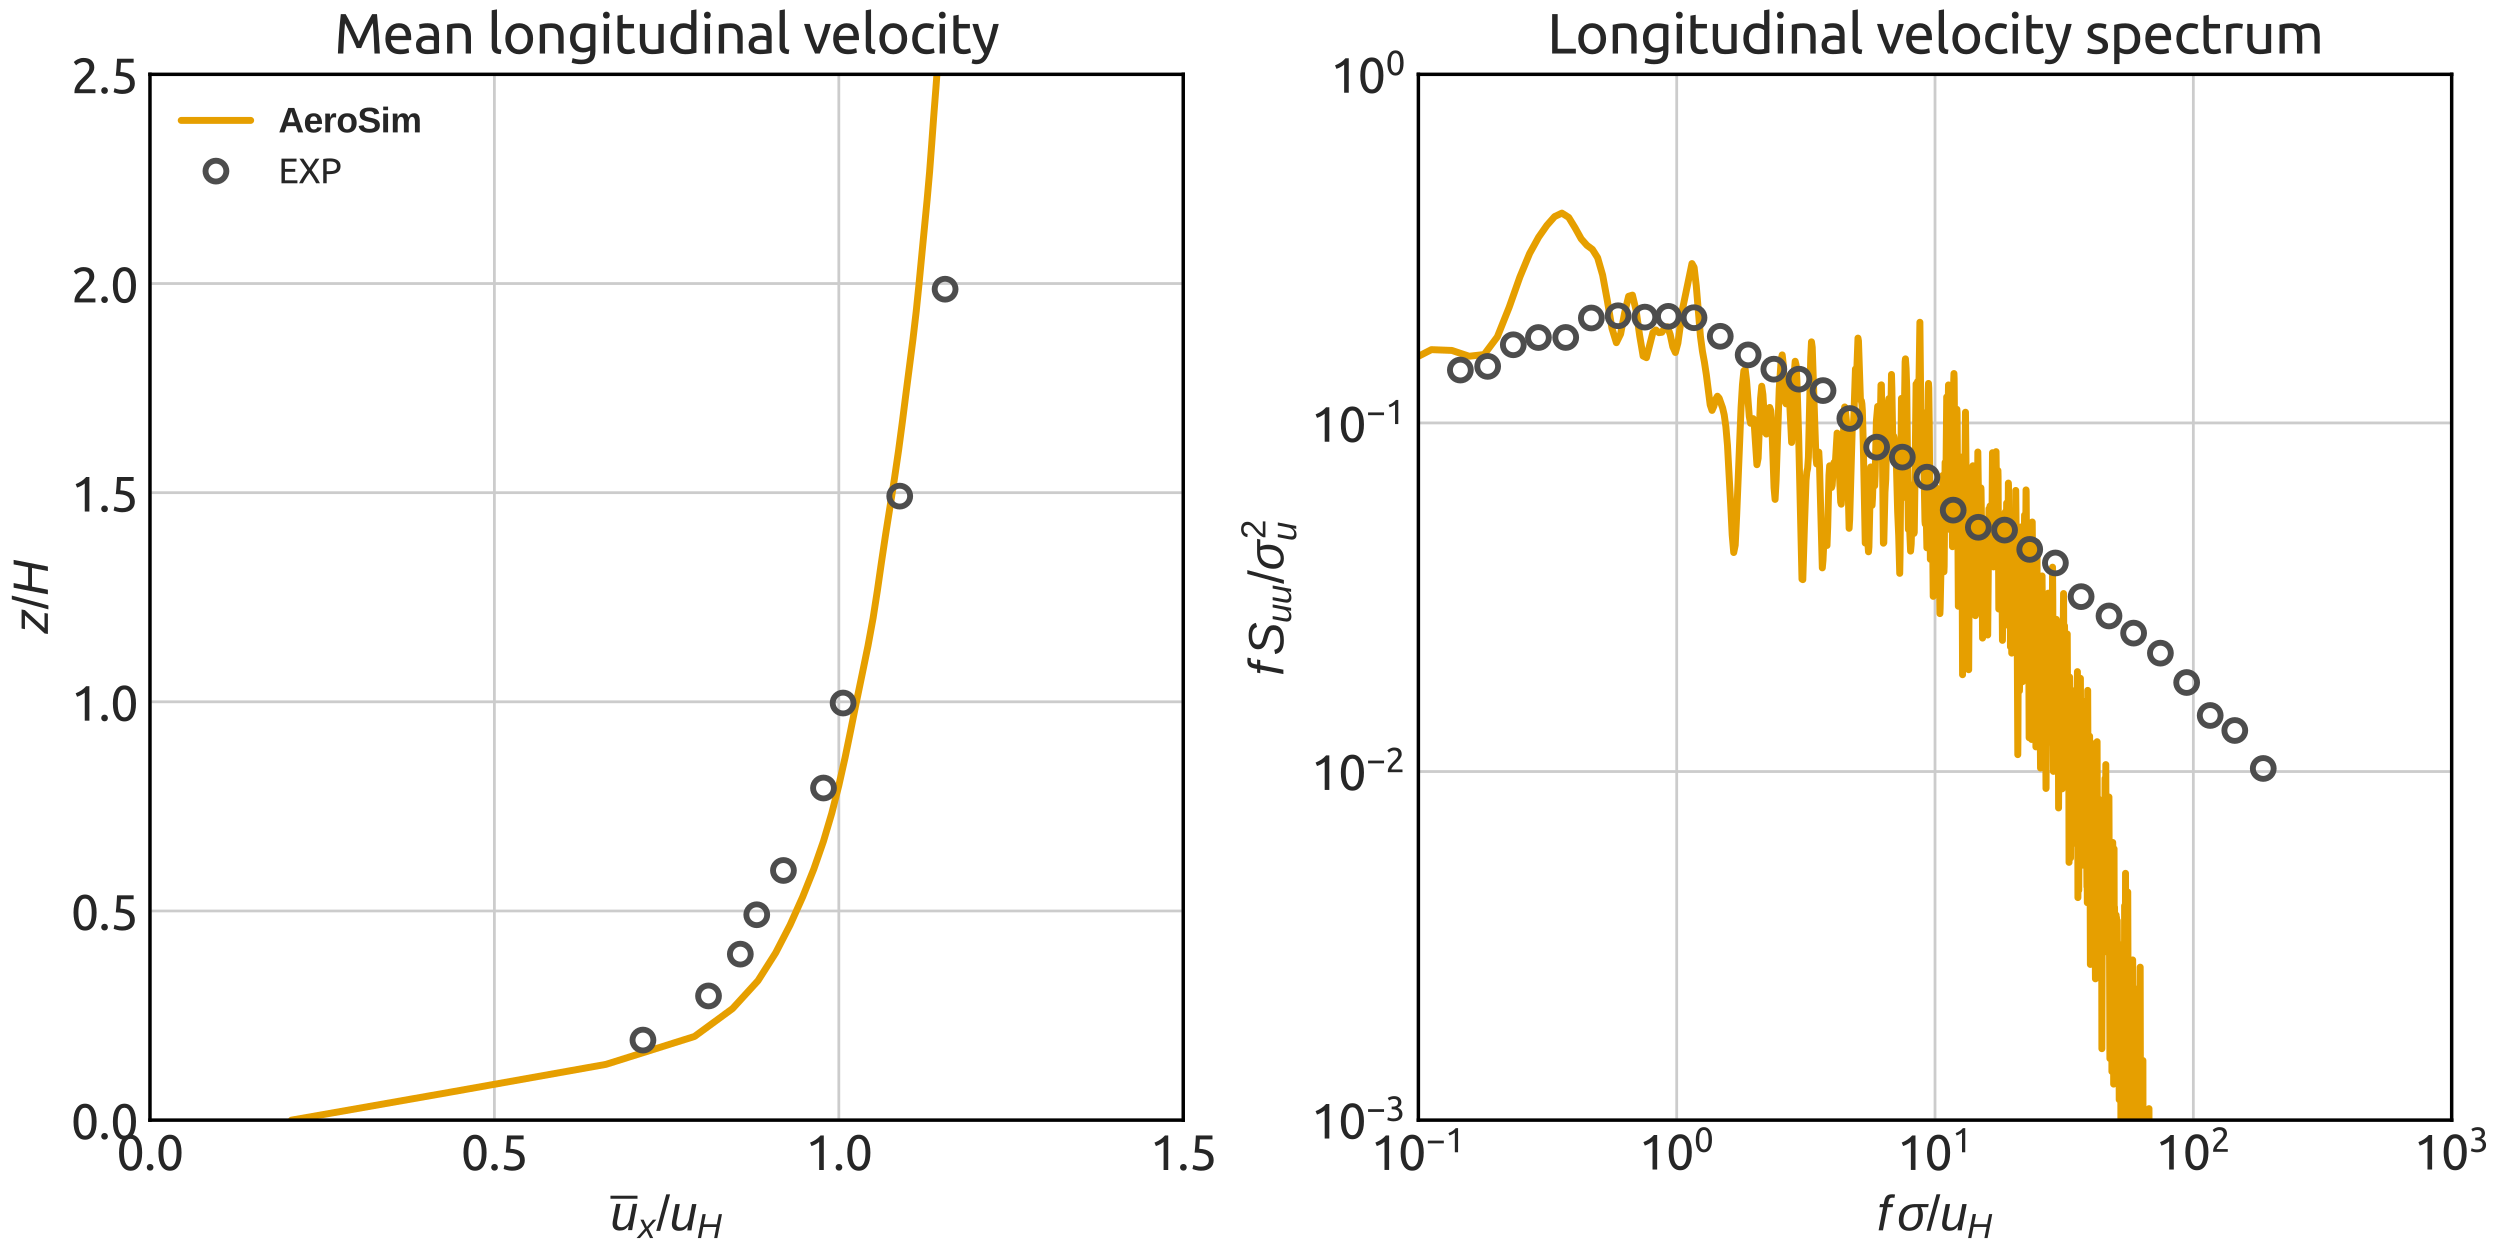 <?xml version="1.0" encoding="utf-8" standalone="no"?>
<!DOCTYPE svg PUBLIC "-//W3C//DTD SVG 1.1//EN"
  "http://www.w3.org/Graphics/SVG/1.1/DTD/svg11.dtd">
<svg xmlns:xlink="http://www.w3.org/1999/xlink" width="720pt" height="360pt" viewBox="0 0 720 360" xmlns="http://www.w3.org/2000/svg" version="1.1">
 <defs>
  <style type="text/css">*{stroke-linejoin: round; stroke-linecap: butt}</style>
 </defs>
 <g id="figure_1">
  <g id="patch_1">
   <path d="M 0 360 
L 720 360 
L 720 0 
L 0 0 
z
" style="fill: #ffffff"/>
  </g>
  <g id="axes_1">
   <g id="patch_2">
    <path d="M 43.19 322.594 
L 340.776 322.594 
L 340.776 21.415 
L 43.19 21.415 
z
" style="fill: #ffffff"/>
   </g>
   <g id="matplotlib.axis_1">
    <g id="xtick_1">
     <g id="line2d_1">
      <path d="M 43.19 322.594 
L 43.19 21.415 
" clip-path="url(#pe0ede48609)" style="fill: none; stroke: #cccccc; stroke-width: 0.8; stroke-linecap: round"/>
     </g>
     <g id="line2d_2"/>
     <g id="text_1">
      <!-- 0.0 -->
      <g style="fill: #262626" transform="translate(33.572 336.957) scale(0.14 -0.14)">
       <defs>
        <path id="Ubuntu-30" d="M 320 2221 
Q 320 3334 713 3936 
Q 1107 4538 1805 4538 
Q 2502 4538 2896 3936 
Q 3290 3334 3290 2221 
Q 3290 1107 2896 505 
Q 2502 -96 1805 -96 
Q 1107 -96 713 505 
Q 320 1107 320 2221 
z
M 2662 2221 
Q 2662 2586 2620 2912 
Q 2579 3238 2480 3481 
Q 2381 3725 2214 3869 
Q 2048 4013 1805 4013 
Q 1562 4013 1395 3869 
Q 1229 3725 1129 3481 
Q 1030 3238 988 2912 
Q 947 2586 947 2221 
Q 947 1856 988 1529 
Q 1030 1203 1129 960 
Q 1229 717 1395 573 
Q 1562 429 1805 429 
Q 2048 429 2214 573 
Q 2381 717 2480 960 
Q 2579 1203 2620 1529 
Q 2662 1856 2662 2221 
z
" transform="scale(0.016)"/>
        <path id="Ubuntu-2e" d="M 1216 346 
Q 1216 173 1101 45 
Q 986 -83 787 -83 
Q 589 -83 473 45 
Q 358 173 358 346 
Q 358 518 473 646 
Q 589 774 787 774 
Q 986 774 1101 646 
Q 1216 518 1216 346 
z
" transform="scale(0.016)"/>
       </defs>
       <use xlink:href="#Ubuntu-30"/>
       <use xlink:href="#Ubuntu-2e" x="56.4"/>
       <use xlink:href="#Ubuntu-30" x="81"/>
      </g>
     </g>
    </g>
    <g id="xtick_2">
     <g id="line2d_3">
      <path d="M 142.385 322.594 
L 142.385 21.415 
" clip-path="url(#pe0ede48609)" style="fill: none; stroke: #cccccc; stroke-width: 0.8; stroke-linecap: round"/>
     </g>
     <g id="line2d_4"/>
     <g id="text_2">
      <!-- 0.5 -->
      <g style="fill: #262626" transform="translate(132.767 336.957) scale(0.14 -0.14)">
       <defs>
        <path id="Ubuntu-35" d="M 1274 2726 
Q 2240 2688 2691 2304 
Q 3142 1920 3142 1261 
Q 3142 966 3043 716 
Q 2944 467 2742 288 
Q 2541 109 2233 6 
Q 1926 -96 1504 -96 
Q 1338 -96 1165 -70 
Q 992 -45 845 -6 
Q 698 32 582 70 
Q 467 109 416 134 
L 531 653 
Q 640 602 886 518 
Q 1133 435 1491 435 
Q 1779 435 1974 499 
Q 2170 563 2291 672 
Q 2413 781 2467 925 
Q 2522 1069 2522 1229 
Q 2522 1472 2438 1661 
Q 2355 1850 2144 1978 
Q 1933 2106 1581 2173 
Q 1229 2240 691 2240 
Q 730 2554 752 2829 
Q 774 3104 793 3366 
Q 813 3629 825 3888 
Q 838 4147 851 4435 
L 2989 4435 
L 2989 3930 
L 1370 3930 
Q 1363 3834 1350 3670 
Q 1338 3507 1325 3331 
Q 1312 3155 1299 2988 
Q 1286 2822 1274 2726 
z
" transform="scale(0.016)"/>
       </defs>
       <use xlink:href="#Ubuntu-30"/>
       <use xlink:href="#Ubuntu-2e" x="56.4"/>
       <use xlink:href="#Ubuntu-35" x="81"/>
      </g>
     </g>
    </g>
    <g id="xtick_3">
     <g id="line2d_5">
      <path d="M 241.581 322.594 
L 241.581 21.415 
" clip-path="url(#pe0ede48609)" style="fill: none; stroke: #cccccc; stroke-width: 0.8; stroke-linecap: round"/>
     </g>
     <g id="line2d_6"/>
     <g id="text_3">
      <!-- 1.0 -->
      <g style="fill: #262626" transform="translate(231.962 336.957) scale(0.14 -0.14)">
       <defs>
        <path id="Ubuntu-31" d="M 595 3520 
Q 960 3661 1305 3881 
Q 1651 4102 1939 4435 
L 2362 4435 
L 2362 0 
L 1766 0 
L 1766 3610 
Q 1690 3539 1578 3462 
Q 1466 3386 1334 3315 
Q 1203 3245 1059 3181 
Q 915 3117 781 3072 
L 595 3520 
z
" transform="scale(0.016)"/>
       </defs>
       <use xlink:href="#Ubuntu-31"/>
       <use xlink:href="#Ubuntu-2e" x="56.4"/>
       <use xlink:href="#Ubuntu-30" x="81"/>
      </g>
     </g>
    </g>
    <g id="xtick_4">
     <g id="line2d_7">
      <path d="M 340.776 322.594 
L 340.776 21.415 
" clip-path="url(#pe0ede48609)" style="fill: none; stroke: #cccccc; stroke-width: 0.8; stroke-linecap: round"/>
     </g>
     <g id="line2d_8"/>
     <g id="text_4">
      <!-- 1.5 -->
      <g style="fill: #262626" transform="translate(331.157 336.957) scale(0.14 -0.14)">
       <use xlink:href="#Ubuntu-31"/>
       <use xlink:href="#Ubuntu-2e" x="56.4"/>
       <use xlink:href="#Ubuntu-35" x="81"/>
      </g>
     </g>
    </g>
    <g id="text_5">
     <!-- $ \overline{u}_x / u_H$ -->
     <g style="fill: #262626" transform="translate(175.813 354.41) scale(0.14 -0.14)">
      <defs>
       <path id="LiberationSans-Italic-75" d="M 1297 3381 
L 903 1366 
Q 847 1091 847 897 
Q 847 375 1406 375 
Q 1800 375 2100 675 
Q 2400 975 2500 1488 
L 2869 3381 
L 3431 3381 
L 2913 722 
Q 2850 425 2791 0 
L 2259 0 
Q 2259 34 2292 242 
Q 2325 450 2347 578 
L 2338 578 
Q 2078 219 1817 80 
Q 1556 -59 1197 -59 
Q 734 -59 501 169 
Q 269 397 269 828 
Q 269 1028 334 1341 
L 731 3381 
L 1297 3381 
z
" transform="scale(0.016)"/>
       <path id="LiberationSans-Italic-78" d="M 2206 0 
L 1553 1388 
L 366 0 
L -256 0 
L 1281 1738 
L 456 3381 
L 1047 3381 
L 1650 2066 
L 2744 3381 
L 3388 3381 
L 1922 1744 
L 2800 0 
L 2206 0 
z
" transform="scale(0.016)"/>
       <path id="LiberationSans-2f" d="M 0 -63 
L 1284 4638 
L 1778 4638 
L 506 -63 
L 0 -63 
z
" transform="scale(0.016)"/>
       <path id="LiberationSans-Italic-48" d="M 3191 0 
L 3588 2041 
L 1191 2041 
L 794 0 
L 197 0 
L 1053 4403 
L 1650 4403 
L 1288 2541 
L 3684 2541 
L 4047 4403 
L 4628 4403 
L 3772 0 
L 3191 0 
z
" transform="scale(0.016)"/>
      </defs>
      <use xlink:href="#LiberationSans-Italic-75" transform="translate(0 0.922)"/>
      <use xlink:href="#LiberationSans-Italic-78" transform="translate(56.54 -15.427) scale(0.7)"/>
      <use xlink:href="#LiberationSans-2f" transform="translate(94.181 0.422)"/>
      <use xlink:href="#LiberationSans-Italic-75" transform="translate(121.964 0.422)"/>
      <use xlink:href="#LiberationSans-Italic-48" transform="translate(177.58 -15.427) scale(0.7)"/>
      <path d="M 0 65.5 
L 0 71.75 
L 55.615 71.75 
L 55.615 65.5 
L 0 65.5 
z
"/>
     </g>
    </g>
   </g>
   <g id="matplotlib.axis_2">
    <g id="ytick_1">
     <g id="line2d_9">
      <path d="M 43.19 322.594 
L 340.776 322.594 
" clip-path="url(#pe0ede48609)" style="fill: none; stroke: #cccccc; stroke-width: 0.8; stroke-linecap: round"/>
     </g>
     <g id="line2d_10"/>
     <g id="text_6">
      <!-- 0.0 -->
      <g style="fill: #262626" transform="translate(20.453 328.025) scale(0.14 -0.14)">
       <use xlink:href="#Ubuntu-30"/>
       <use xlink:href="#Ubuntu-2e" x="56.4"/>
       <use xlink:href="#Ubuntu-30" x="81"/>
      </g>
     </g>
    </g>
    <g id="ytick_2">
     <g id="line2d_11">
      <path d="M 43.19 262.358 
L 340.776 262.358 
" clip-path="url(#pe0ede48609)" style="fill: none; stroke: #cccccc; stroke-width: 0.8; stroke-linecap: round"/>
     </g>
     <g id="line2d_12"/>
     <g id="text_7">
      <!-- 0.5 -->
      <g style="fill: #262626" transform="translate(20.453 267.789) scale(0.14 -0.14)">
       <use xlink:href="#Ubuntu-30"/>
       <use xlink:href="#Ubuntu-2e" x="56.4"/>
       <use xlink:href="#Ubuntu-35" x="81"/>
      </g>
     </g>
    </g>
    <g id="ytick_3">
     <g id="line2d_13">
      <path d="M 43.19 202.122 
L 340.776 202.122 
" clip-path="url(#pe0ede48609)" style="fill: none; stroke: #cccccc; stroke-width: 0.8; stroke-linecap: round"/>
     </g>
     <g id="line2d_14"/>
     <g id="text_8">
      <!-- 1.0 -->
      <g style="fill: #262626" transform="translate(20.453 207.554) scale(0.14 -0.14)">
       <use xlink:href="#Ubuntu-31"/>
       <use xlink:href="#Ubuntu-2e" x="56.4"/>
       <use xlink:href="#Ubuntu-30" x="81"/>
      </g>
     </g>
    </g>
    <g id="ytick_4">
     <g id="line2d_15">
      <path d="M 43.19 141.887 
L 340.776 141.887 
" clip-path="url(#pe0ede48609)" style="fill: none; stroke: #cccccc; stroke-width: 0.8; stroke-linecap: round"/>
     </g>
     <g id="line2d_16"/>
     <g id="text_9">
      <!-- 1.5 -->
      <g style="fill: #262626" transform="translate(20.453 147.318) scale(0.14 -0.14)">
       <use xlink:href="#Ubuntu-31"/>
       <use xlink:href="#Ubuntu-2e" x="56.4"/>
       <use xlink:href="#Ubuntu-35" x="81"/>
      </g>
     </g>
    </g>
    <g id="ytick_5">
     <g id="line2d_17">
      <path d="M 43.19 81.651 
L 340.776 81.651 
" clip-path="url(#pe0ede48609)" style="fill: none; stroke: #cccccc; stroke-width: 0.8; stroke-linecap: round"/>
     </g>
     <g id="line2d_18"/>
     <g id="text_10">
      <!-- 2.0 -->
      <g style="fill: #262626" transform="translate(20.453 87.082) scale(0.14 -0.14)">
       <defs>
        <path id="Ubuntu-32" d="M 2989 3302 
Q 2989 3072 2896 2857 
Q 2803 2643 2649 2435 
Q 2496 2227 2304 2025 
Q 2112 1824 1920 1632 
Q 1811 1523 1667 1376 
Q 1523 1229 1395 1069 
Q 1267 909 1180 761 
Q 1094 614 1094 506 
L 3136 506 
L 3136 0 
L 448 0 
Q 442 38 442 76 
Q 442 115 442 147 
Q 442 448 541 707 
Q 640 966 800 1196 
Q 960 1427 1158 1632 
Q 1357 1837 1549 2029 
Q 1709 2182 1853 2332 
Q 1997 2483 2109 2633 
Q 2221 2784 2288 2944 
Q 2355 3104 2355 3283 
Q 2355 3475 2294 3609 
Q 2234 3744 2131 3833 
Q 2029 3923 1891 3964 
Q 1754 4006 1600 4006 
Q 1414 4006 1260 3955 
Q 1107 3904 985 3837 
Q 864 3770 781 3696 
Q 698 3622 653 3584 
L 358 4006 
Q 416 4070 531 4163 
Q 646 4256 806 4339 
Q 966 4422 1164 4480 
Q 1363 4538 1594 4538 
Q 2291 4538 2640 4214 
Q 2989 3891 2989 3302 
z
" transform="scale(0.016)"/>
       </defs>
       <use xlink:href="#Ubuntu-32"/>
       <use xlink:href="#Ubuntu-2e" x="56.4"/>
       <use xlink:href="#Ubuntu-30" x="81"/>
      </g>
     </g>
    </g>
    <g id="ytick_6">
     <g id="line2d_19">
      <path d="M 43.19 21.415 
L 340.776 21.415 
" clip-path="url(#pe0ede48609)" style="fill: none; stroke: #cccccc; stroke-width: 0.8; stroke-linecap: round"/>
     </g>
     <g id="line2d_20"/>
     <g id="text_11">
      <!-- 2.5 -->
      <g style="fill: #262626" transform="translate(20.453 26.847) scale(0.14 -0.14)">
       <use xlink:href="#Ubuntu-32"/>
       <use xlink:href="#Ubuntu-2e" x="56.4"/>
       <use xlink:href="#Ubuntu-35" x="81"/>
      </g>
     </g>
    </g>
    <g id="text_12">
     <!-- $ z / H $ -->
     <g style="fill: #262626" transform="translate(13.863 182.504) rotate(-90) scale(0.14 -0.14)">
      <defs>
       <path id="LiberationSans-Italic-7a" d="M -38 0 
L 34 428 
L 2353 2947 
L 584 2947 
L 663 3381 
L 3113 3381 
L 3038 2953 
L 719 434 
L 2659 434 
L 2581 0 
L -38 0 
z
" transform="scale(0.016)"/>
      </defs>
      <use xlink:href="#LiberationSans-Italic-7a" transform="translate(0 0.531)"/>
      <use xlink:href="#LiberationSans-2f" transform="translate(50 0.531)"/>
      <use xlink:href="#LiberationSans-Italic-48" transform="translate(77.783 0.531)"/>
     </g>
    </g>
   </g>
   <g id="line2d_21">
    <path d="M 83.952 322.594 
L 129.555 314.562 
L 174.534 306.531 
L 200.021 298.499 
L 210.977 290.468 
L 218.306 282.436 
L 223.4 274.405 
L 227.549 266.374 
L 231.15 258.342 
L 234.368 250.311 
L 237.158 242.279 
L 239.542 234.248 
L 241.581 226.216 
L 243.385 218.185 
L 245.035 210.154 
L 246.65 202.122 
L 248.317 194.091 
L 249.971 186.059 
L 251.447 178.028 
L 252.697 169.997 
L 253.852 161.965 
L 255.057 153.934 
L 256.33 145.902 
L 257.594 137.871 
L 258.771 129.839 
L 259.842 121.808 
L 260.861 113.777 
L 261.898 105.745 
L 262.932 97.714 
L 263.87 89.682 
L 264.69 81.651 
L 265.46 73.619 
L 266.235 65.588 
L 267.011 57.557 
L 267.722 49.525 
L 268.333 41.494 
L 268.917 33.462 
L 269.539 25.431 
L 270.127 17.4 
L 270.62 9.368 
L 271.048 1.337 
L 271.169 -1 
" clip-path="url(#pe0ede48609)" style="fill: none; stroke: #e69f00; stroke-width: 2; stroke-linecap: round"/>
   </g>
   <g id="line2d_22">
    <defs>
     <path id="md605da65c5" d="M 0 3 
C 0.796 3 1.559 2.684 2.121 2.121 
C 2.684 1.559 3 0.796 3 0 
C 3 -0.796 2.684 -1.559 2.121 -2.121 
C 1.559 -2.684 0.796 -3 0 -3 
C -0.796 -3 -1.559 -2.684 -2.121 -2.121 
C -2.684 -1.559 -3 -0.796 -3 0 
C -3 0.796 -2.684 1.559 -2.121 2.121 
C -1.559 2.684 -0.796 3 0 3 
z
" style="stroke: #4d4d4d; stroke-width: 1.7"/>
    </defs>
    <g clip-path="url(#pe0ede48609)">
     <use xlink:href="#md605da65c5" x="185.167" y="299.543" style="fill-opacity: 0; stroke: #4d4d4d; stroke-width: 1.7"/>
     <use xlink:href="#md605da65c5" x="204.054" y="286.83" style="fill-opacity: 0; stroke: #4d4d4d; stroke-width: 1.7"/>
     <use xlink:href="#md605da65c5" x="213.212" y="274.792" style="fill-opacity: 0; stroke: #4d4d4d; stroke-width: 1.7"/>
     <use xlink:href="#md605da65c5" x="217.947" y="263.448" style="fill-opacity: 0; stroke: #4d4d4d; stroke-width: 1.7"/>
     <use xlink:href="#md605da65c5" x="225.632" y="250.695" style="fill-opacity: 0; stroke: #4d4d4d; stroke-width: 1.7"/>
     <use xlink:href="#md605da65c5" x="237.168" y="226.949" style="fill-opacity: 0; stroke: #4d4d4d; stroke-width: 1.7"/>
     <use xlink:href="#md605da65c5" x="242.809" y="202.473" style="fill-opacity: 0; stroke: #4d4d4d; stroke-width: 1.7"/>
     <use xlink:href="#md605da65c5" x="259.119" y="142.887" style="fill-opacity: 0; stroke: #4d4d4d; stroke-width: 1.7"/>
     <use xlink:href="#md605da65c5" x="272.187" y="83.29" style="fill-opacity: 0; stroke: #4d4d4d; stroke-width: 1.7"/>
     <use xlink:href="#md605da65c5" x="287.749" y="-1" style="fill-opacity: 0; stroke: #4d4d4d; stroke-width: 1.7"/>
    </g>
   </g>
   <g id="patch_3">
    <path d="M 43.19 322.594 
L 43.19 21.415 
" style="fill: none; stroke: #000000; stroke-linejoin: miter; stroke-linecap: square"/>
   </g>
   <g id="patch_4">
    <path d="M 340.776 322.594 
L 340.776 21.415 
" style="fill: none; stroke: #000000; stroke-linejoin: miter; stroke-linecap: square"/>
   </g>
   <g id="patch_5">
    <path d="M 43.19 322.594 
L 340.776 322.594 
" style="fill: none; stroke: #000000; stroke-linejoin: miter; stroke-linecap: square"/>
   </g>
   <g id="patch_6">
    <path d="M 43.19 21.415 
L 340.776 21.415 
" style="fill: none; stroke: #000000; stroke-linejoin: miter; stroke-linecap: square"/>
   </g>
   <g id="text_13">
    <!-- Mean longitudinal velocity -->
    <g style="fill: #262626" transform="translate(96.219 15.415) scale(0.16 -0.16)">
     <defs>
      <path id="Ubuntu-4d" d="M 2541 614 
Q 2477 768 2371 1005 
Q 2266 1242 2144 1517 
Q 2022 1792 1884 2083 
Q 1747 2374 1625 2633 
Q 1504 2893 1398 3097 
Q 1293 3302 1229 3411 
Q 1158 2656 1113 1776 
Q 1069 896 1037 0 
L 429 0 
Q 454 576 486 1161 
Q 518 1747 560 2313 
Q 602 2880 650 3417 
Q 698 3955 755 4435 
L 1299 4435 
Q 1472 4154 1670 3770 
Q 1869 3386 2067 2966 
Q 2266 2547 2451 2128 
Q 2637 1709 2790 1363 
Q 2944 1709 3129 2128 
Q 3315 2547 3513 2966 
Q 3712 3386 3910 3770 
Q 4109 4154 4282 4435 
L 4826 4435 
Q 5043 2291 5152 0 
L 4544 0 
Q 4512 896 4467 1776 
Q 4422 2656 4352 3411 
Q 4288 3302 4182 3097 
Q 4077 2893 3955 2633 
Q 3834 2374 3696 2083 
Q 3558 1792 3436 1517 
Q 3315 1242 3209 1005 
Q 3104 768 3040 614 
L 2541 614 
z
" transform="scale(0.016)"/>
      <path id="Ubuntu-65" d="M 326 1658 
Q 326 2099 454 2428 
Q 582 2758 793 2976 
Q 1005 3194 1280 3302 
Q 1555 3411 1843 3411 
Q 2515 3411 2873 2992 
Q 3232 2573 3232 1715 
Q 3232 1677 3232 1616 
Q 3232 1555 3226 1504 
L 947 1504 
Q 986 986 1248 717 
Q 1510 448 2067 448 
Q 2381 448 2595 502 
Q 2810 557 2918 608 
L 3002 109 
Q 2893 51 2621 -13 
Q 2349 -77 2003 -77 
Q 1568 -77 1251 54 
Q 934 186 729 416 
Q 525 646 425 963 
Q 326 1280 326 1658 
z
M 2611 1984 
Q 2618 2387 2410 2646 
Q 2202 2906 1837 2906 
Q 1632 2906 1475 2826 
Q 1318 2746 1209 2618 
Q 1101 2490 1040 2323 
Q 979 2157 960 1984 
L 2611 1984 
z
" transform="scale(0.016)"/>
      <path id="Ubuntu-61" d="M 1638 429 
Q 1850 429 2013 438 
Q 2176 448 2285 474 
L 2285 1466 
Q 2221 1498 2077 1520 
Q 1933 1542 1728 1542 
Q 1594 1542 1443 1523 
Q 1293 1504 1168 1443 
Q 1043 1382 960 1276 
Q 877 1171 877 998 
Q 877 678 1081 553 
Q 1286 429 1638 429 
z
M 1587 3411 
Q 1946 3411 2192 3318 
Q 2438 3226 2588 3056 
Q 2739 2886 2803 2652 
Q 2867 2419 2867 2138 
L 2867 58 
Q 2790 45 2652 22 
Q 2515 0 2342 -19 
Q 2170 -38 1968 -54 
Q 1766 -70 1568 -70 
Q 1286 -70 1049 -12 
Q 813 45 640 169 
Q 467 294 371 499 
Q 275 704 275 992 
Q 275 1267 387 1465 
Q 499 1664 691 1785 
Q 883 1907 1139 1964 
Q 1395 2022 1677 2022 
Q 1766 2022 1862 2012 
Q 1958 2003 2044 1987 
Q 2131 1971 2195 1958 
Q 2259 1946 2285 1939 
L 2285 2106 
Q 2285 2253 2253 2397 
Q 2221 2541 2137 2653 
Q 2054 2765 1910 2832 
Q 1766 2899 1536 2899 
Q 1242 2899 1021 2857 
Q 800 2816 691 2771 
L 621 3264 
Q 736 3315 1005 3363 
Q 1274 3411 1587 3411 
z
" transform="scale(0.016)"/>
      <path id="Ubuntu-6e" d="M 512 3232 
Q 717 3283 1056 3340 
Q 1395 3398 1837 3398 
Q 2234 3398 2496 3286 
Q 2758 3174 2915 2972 
Q 3072 2771 3136 2489 
Q 3200 2208 3200 1869 
L 3200 0 
L 2605 0 
L 2605 1741 
Q 2605 2048 2563 2265 
Q 2522 2483 2426 2617 
Q 2330 2752 2170 2813 
Q 2010 2874 1773 2874 
Q 1677 2874 1574 2867 
Q 1472 2861 1379 2851 
Q 1286 2842 1212 2829 
Q 1139 2816 1107 2810 
L 1107 0 
L 512 0 
L 512 3232 
z
" transform="scale(0.016)"/>
      <path id="Ubuntu-20" transform="scale(0.016)"/>
      <path id="Ubuntu-6c" d="M 1510 -64 
Q 960 -51 729 173 
Q 499 397 499 870 
L 499 4864 
L 1094 4966 
L 1094 966 
Q 1094 819 1120 723 
Q 1146 627 1203 569 
Q 1261 512 1357 483 
Q 1453 454 1594 435 
L 1510 -64 
z
" transform="scale(0.016)"/>
      <path id="Ubuntu-6f" d="M 3450 1664 
Q 3450 1267 3334 947 
Q 3219 627 3011 396 
Q 2803 166 2515 41 
Q 2227 -83 1888 -83 
Q 1549 -83 1261 41 
Q 973 166 765 396 
Q 557 627 441 947 
Q 326 1267 326 1664 
Q 326 2054 441 2377 
Q 557 2701 765 2931 
Q 973 3162 1261 3286 
Q 1549 3411 1888 3411 
Q 2227 3411 2515 3286 
Q 2803 3162 3011 2931 
Q 3219 2701 3334 2377 
Q 3450 2054 3450 1664 
z
M 2829 1664 
Q 2829 2227 2576 2556 
Q 2323 2886 1888 2886 
Q 1453 2886 1200 2556 
Q 947 2227 947 1664 
Q 947 1101 1200 771 
Q 1453 442 1888 442 
Q 2323 442 2576 771 
Q 2829 1101 2829 1664 
z
" transform="scale(0.016)"/>
      <path id="Ubuntu-67" d="M 2598 333 
Q 2522 282 2301 202 
Q 2080 122 1786 122 
Q 1485 122 1219 218 
Q 954 314 755 515 
Q 557 717 441 1017 
Q 326 1318 326 1734 
Q 326 2099 435 2403 
Q 544 2707 752 2928 
Q 960 3149 1261 3273 
Q 1562 3398 1939 3398 
Q 2355 3398 2665 3337 
Q 2976 3277 3187 3226 
L 3187 256 
Q 3187 -512 2790 -857 
Q 2394 -1203 1587 -1203 
Q 1274 -1203 995 -1152 
Q 717 -1101 512 -1030 
L 621 -512 
Q 800 -582 1059 -636 
Q 1318 -691 1600 -691 
Q 2131 -691 2364 -480 
Q 2598 -269 2598 192 
L 2598 333 
z
M 2592 2803 
Q 2502 2829 2352 2851 
Q 2202 2874 1946 2874 
Q 1466 2874 1206 2560 
Q 947 2246 947 1728 
Q 947 1440 1020 1235 
Q 1094 1030 1219 896 
Q 1344 762 1507 698 
Q 1670 634 1843 634 
Q 2080 634 2278 701 
Q 2477 768 2592 858 
L 2592 2803 
z
" transform="scale(0.016)"/>
      <path id="Ubuntu-69" d="M 1107 0 
L 512 0 
L 512 3328 
L 1107 3328 
L 1107 0 
z
M 806 3930 
Q 646 3930 534 4035 
Q 422 4141 422 4320 
Q 422 4499 534 4604 
Q 646 4710 806 4710 
Q 966 4710 1078 4604 
Q 1190 4499 1190 4320 
Q 1190 4141 1078 4035 
Q 966 3930 806 3930 
z
" transform="scale(0.016)"/>
      <path id="Ubuntu-74" d="M 1069 3328 
L 2330 3328 
L 2330 2829 
L 1069 2829 
L 1069 1293 
Q 1069 1043 1107 880 
Q 1146 717 1222 624 
Q 1299 531 1414 492 
Q 1530 454 1683 454 
Q 1952 454 2115 515 
Q 2278 576 2342 602 
L 2458 109 
Q 2368 64 2144 -3 
Q 1920 -70 1632 -70 
Q 1293 -70 1072 16 
Q 851 102 716 275 
Q 582 448 528 701 
Q 474 954 474 1286 
L 474 4256 
L 1069 4358 
L 1069 3328 
z
" transform="scale(0.016)"/>
      <path id="Ubuntu-75" d="M 3162 96 
Q 2957 45 2621 -12 
Q 2285 -70 1843 -70 
Q 1459 -70 1196 42 
Q 934 154 774 358 
Q 614 563 544 841 
Q 474 1120 474 1459 
L 474 3328 
L 1069 3328 
L 1069 1587 
Q 1069 979 1261 716 
Q 1453 454 1907 454 
Q 2003 454 2105 460 
Q 2208 467 2297 476 
Q 2387 486 2460 496 
Q 2534 506 2566 518 
L 2566 3328 
L 3162 3328 
L 3162 96 
z
" transform="scale(0.016)"/>
      <path id="Ubuntu-64" d="M 2662 2624 
Q 2554 2714 2349 2797 
Q 2144 2880 1901 2880 
Q 1645 2880 1462 2787 
Q 1280 2694 1165 2531 
Q 1050 2368 998 2144 
Q 947 1920 947 1664 
Q 947 1082 1235 765 
Q 1523 448 2003 448 
Q 2246 448 2409 470 
Q 2573 493 2662 518 
L 2662 2624 
z
M 2662 4864 
L 3258 4966 
L 3258 96 
Q 3053 38 2733 -19 
Q 2413 -77 1997 -77 
Q 1613 -77 1305 44 
Q 998 166 780 390 
Q 563 614 444 937 
Q 326 1261 326 1664 
Q 326 2048 425 2368 
Q 525 2688 717 2918 
Q 909 3149 1187 3277 
Q 1466 3405 1824 3405 
Q 2112 3405 2333 3328 
Q 2554 3251 2662 3181 
L 2662 4864 
z
" transform="scale(0.016)"/>
      <path id="Ubuntu-76" d="M 3110 3328 
Q 2861 2394 2525 1536 
Q 2189 678 1875 0 
L 1338 0 
Q 1024 678 688 1536 
Q 352 2394 102 3328 
L 742 3328 
Q 819 3014 924 2659 
Q 1030 2304 1148 1955 
Q 1267 1606 1388 1280 
Q 1510 954 1619 698 
Q 1728 954 1849 1280 
Q 1971 1606 2089 1955 
Q 2208 2304 2313 2659 
Q 2419 3014 2496 3328 
L 3110 3328 
z
" transform="scale(0.016)"/>
      <path id="Ubuntu-63" d="M 1958 -77 
Q 1555 -77 1251 51 
Q 947 179 739 409 
Q 531 640 428 957 
Q 326 1274 326 1658 
Q 326 2042 438 2362 
Q 550 2682 755 2915 
Q 960 3149 1257 3280 
Q 1555 3411 1920 3411 
Q 2144 3411 2368 3372 
Q 2592 3334 2797 3251 
L 2662 2746 
Q 2528 2810 2352 2848 
Q 2176 2886 1978 2886 
Q 1478 2886 1212 2572 
Q 947 2259 947 1658 
Q 947 1389 1008 1165 
Q 1069 941 1200 781 
Q 1331 621 1536 534 
Q 1741 448 2035 448 
Q 2272 448 2464 493 
Q 2656 538 2765 589 
L 2848 90 
Q 2797 58 2701 29 
Q 2605 0 2483 -22 
Q 2362 -45 2224 -61 
Q 2086 -77 1958 -77 
z
" transform="scale(0.016)"/>
      <path id="Ubuntu-79" d="M 122 -621 
Q 192 -653 304 -681 
Q 416 -710 525 -710 
Q 877 -710 1075 -553 
Q 1274 -397 1434 -45 
Q 1030 723 681 1584 
Q 333 2445 102 3328 
L 742 3328 
Q 813 3040 912 2707 
Q 1011 2374 1132 2022 
Q 1254 1670 1395 1318 
Q 1536 966 1690 640 
Q 1933 1312 2112 1971 
Q 2291 2630 2451 3328 
L 3066 3328 
Q 2835 2387 2553 1520 
Q 2272 653 1946 -102 
Q 1818 -390 1680 -598 
Q 1542 -806 1376 -940 
Q 1210 -1075 1002 -1139 
Q 794 -1203 531 -1203 
Q 461 -1203 384 -1193 
Q 307 -1184 233 -1168 
Q 160 -1152 99 -1133 
Q 38 -1114 13 -1101 
L 122 -621 
z
" transform="scale(0.016)"/>
     </defs>
     <use xlink:href="#Ubuntu-4d"/>
     <use xlink:href="#Ubuntu-65" x="87.1"/>
     <use xlink:href="#Ubuntu-61" x="143"/>
     <use xlink:href="#Ubuntu-6e" x="195.2"/>
     <use xlink:href="#Ubuntu-20" x="252.6"/>
     <use xlink:href="#Ubuntu-6c" x="275.7"/>
     <use xlink:href="#Ubuntu-6f" x="303"/>
     <use xlink:href="#Ubuntu-6e" x="362"/>
     <use xlink:href="#Ubuntu-67" x="419.4"/>
     <use xlink:href="#Ubuntu-69" x="477.2"/>
     <use xlink:href="#Ubuntu-74" x="502.5"/>
     <use xlink:href="#Ubuntu-75" x="542.7"/>
     <use xlink:href="#Ubuntu-64" x="600.1"/>
     <use xlink:href="#Ubuntu-69" x="659"/>
     <use xlink:href="#Ubuntu-6e" x="684.3"/>
     <use xlink:href="#Ubuntu-61" x="741.7"/>
     <use xlink:href="#Ubuntu-6c" x="793.9"/>
     <use xlink:href="#Ubuntu-20" x="821.2"/>
     <use xlink:href="#Ubuntu-76" x="844.3"/>
     <use xlink:href="#Ubuntu-65" x="893.125"/>
     <use xlink:href="#Ubuntu-6c" x="949.025"/>
     <use xlink:href="#Ubuntu-6f" x="976.325"/>
     <use xlink:href="#Ubuntu-63" x="1035.325"/>
     <use xlink:href="#Ubuntu-69" x="1081.825"/>
     <use xlink:href="#Ubuntu-74" x="1107.125"/>
     <use xlink:href="#Ubuntu-79" x="1147.325"/>
    </g>
   </g>
   <g id="legend_1">
    <g id="line2d_23">
     <path d="M 52.19 34.675 
L 62.19 34.675 
L 72.19 34.675 
" style="fill: none; stroke: #e69f00; stroke-width: 2; stroke-linecap: round"/>
    </g>
    <g id="text_14">
     <!-- $\bf{AeroSim}$ -->
     <g style="fill: #262626" transform="translate(80.19 38.175) scale(0.1 -0.1)">
      <defs>
       <path id="LiberationSans-Bold-41" d="M 3541 0 
L 3150 1125 
L 1472 1125 
L 1081 0 
L 159 0 
L 1766 4403 
L 2853 4403 
L 4453 0 
L 3541 0 
z
M 2509 3084 
Q 2472 3194 2436 3305 
Q 2400 3416 2373 3508 
Q 2347 3600 2330 3659 
Q 2313 3719 2309 3725 
Q 2306 3716 2290 3656 
Q 2275 3597 2248 3506 
Q 2222 3416 2186 3305 
Q 2150 3194 2113 3084 
L 1678 1819 
L 2944 1819 
L 2509 3084 
z
" transform="scale(0.016)"/>
       <path id="LiberationSans-Bold-65" d="M 1831 -63 
Q 1466 -63 1173 45 
Q 881 153 675 373 
Q 469 594 359 926 
Q 250 1259 250 1706 
Q 250 2191 379 2522 
Q 509 2853 729 3058 
Q 950 3263 1237 3353 
Q 1525 3444 1844 3444 
Q 2244 3444 2526 3305 
Q 2809 3166 2990 2916 
Q 3172 2666 3256 2317 
Q 3341 1969 3341 1547 
L 3341 1522 
L 1172 1522 
Q 1172 1309 1209 1126 
Q 1247 944 1331 811 
Q 1416 678 1550 601 
Q 1684 525 1875 525 
Q 2106 525 2253 623 
Q 2400 722 2463 928 
L 3291 856 
Q 3234 713 3132 550 
Q 3031 388 2862 252 
Q 2694 116 2442 26 
Q 2191 -63 1831 -63 
z
M 1831 2891 
Q 1697 2891 1580 2845 
Q 1463 2800 1377 2701 
Q 1291 2603 1237 2447 
Q 1184 2291 1178 2072 
L 2491 2072 
Q 2466 2481 2294 2686 
Q 2122 2891 1831 2891 
z
" transform="scale(0.016)"/>
       <path id="LiberationSans-Bold-72" d="M 447 0 
L 447 2588 
Q 447 2697 445 2819 
Q 444 2941 439 3052 
Q 434 3163 431 3252 
Q 428 3341 422 3381 
L 1259 3381 
Q 1266 3344 1272 3251 
Q 1278 3159 1284 3050 
Q 1291 2941 1295 2833 
Q 1300 2725 1300 2659 
L 1313 2659 
Q 1378 2844 1443 2989 
Q 1509 3134 1598 3236 
Q 1688 3338 1813 3392 
Q 1938 3447 2122 3447 
Q 2200 3447 2276 3433 
Q 2353 3419 2394 3400 
L 2394 2666 
Q 2309 2684 2223 2698 
Q 2138 2713 2019 2713 
Q 1691 2713 1508 2447 
Q 1325 2181 1325 1659 
L 1325 0 
L 447 0 
z
" transform="scale(0.016)"/>
       <path id="LiberationSans-Bold-6f" d="M 3659 1694 
Q 3659 1306 3551 984 
Q 3444 663 3228 430 
Q 3013 197 2691 67 
Q 2369 -63 1941 -63 
Q 1528 -63 1212 65 
Q 897 194 683 425 
Q 469 656 359 979 
Q 250 1303 250 1694 
Q 250 2072 354 2392 
Q 459 2713 671 2947 
Q 884 3181 1206 3312 
Q 1528 3444 1959 3444 
Q 2416 3444 2737 3312 
Q 3059 3181 3264 2948 
Q 3469 2716 3564 2395 
Q 3659 2075 3659 1694 
z
M 2741 1694 
Q 2741 2297 2544 2569 
Q 2347 2841 1972 2841 
Q 1584 2841 1378 2566 
Q 1172 2291 1172 1694 
Q 1172 1391 1226 1172 
Q 1281 953 1381 812 
Q 1481 672 1622 605 
Q 1763 538 1931 538 
Q 2125 538 2276 605 
Q 2428 672 2531 812 
Q 2634 953 2687 1172 
Q 2741 1391 2741 1694 
z
" transform="scale(0.016)"/>
       <path id="LiberationSans-Bold-53" d="M 4019 1269 
Q 4019 969 3909 723 
Q 3800 478 3570 303 
Q 3341 128 2983 32 
Q 2625 -63 2131 -63 
Q 1694 -63 1359 15 
Q 1025 94 786 247 
Q 547 400 398 626 
Q 250 853 184 1147 
L 1075 1294 
Q 1113 1147 1184 1025 
Q 1256 903 1382 814 
Q 1509 725 1698 676 
Q 1888 628 2156 628 
Q 2625 628 2873 770 
Q 3122 913 3122 1216 
Q 3122 1397 3022 1512 
Q 2922 1628 2756 1703 
Q 2591 1778 2375 1828 
Q 2159 1878 1925 1925 
Q 1738 1969 1550 2016 
Q 1363 2063 1192 2128 
Q 1022 2194 875 2284 
Q 728 2375 620 2508 
Q 513 2641 452 2819 
Q 391 2997 391 3238 
Q 391 3566 522 3800 
Q 653 4034 886 4182 
Q 1119 4331 1441 4400 
Q 1763 4469 2144 4469 
Q 2575 4469 2883 4401 
Q 3191 4334 3398 4196 
Q 3606 4059 3726 3851 
Q 3847 3644 3903 3366 
L 3009 3244 
Q 2941 3528 2730 3672 
Q 2519 3816 2125 3816 
Q 1881 3816 1720 3773 
Q 1559 3731 1464 3659 
Q 1369 3588 1328 3492 
Q 1288 3397 1288 3291 
Q 1288 3128 1366 3023 
Q 1444 2919 1584 2848 
Q 1725 2778 1920 2729 
Q 2116 2681 2350 2631 
Q 2556 2588 2759 2539 
Q 2963 2491 3147 2425 
Q 3331 2359 3490 2265 
Q 3650 2172 3767 2036 
Q 3884 1900 3951 1712 
Q 4019 1525 4019 1269 
z
" transform="scale(0.016)"/>
       <path id="LiberationSans-Bold-69" d="M 447 3991 
L 447 4638 
L 1325 4638 
L 1325 3991 
L 447 3991 
z
M 447 0 
L 447 3381 
L 1325 3381 
L 1325 0 
L 447 0 
z
" transform="scale(0.016)"/>
       <path id="LiberationSans-Bold-6d" d="M 2438 0 
L 2438 1897 
Q 2438 2094 2411 2258 
Q 2384 2422 2323 2539 
Q 2263 2656 2164 2722 
Q 2066 2788 1925 2788 
Q 1791 2788 1681 2717 
Q 1572 2647 1492 2517 
Q 1413 2388 1369 2208 
Q 1325 2028 1325 1813 
L 1325 0 
L 447 0 
L 447 2625 
Q 447 2734 445 2850 
Q 444 2966 439 3070 
Q 434 3175 431 3258 
Q 428 3341 422 3381 
L 1259 3381 
Q 1266 3344 1272 3261 
Q 1278 3178 1284 3078 
Q 1291 2978 1295 2878 
Q 1300 2778 1300 2709 
L 1313 2709 
Q 1475 3097 1717 3272 
Q 1959 3447 2297 3447 
Q 2684 3447 2920 3258 
Q 3156 3069 3238 2709 
L 3256 2709 
Q 3347 2919 3451 3059 
Q 3556 3200 3682 3286 
Q 3809 3372 3957 3409 
Q 4106 3447 4281 3447 
Q 4559 3447 4751 3347 
Q 4944 3247 5064 3072 
Q 5184 2897 5239 2659 
Q 5294 2422 5294 2147 
L 5294 0 
L 4422 0 
L 4422 1897 
Q 4422 2094 4395 2258 
Q 4369 2422 4308 2539 
Q 4247 2656 4148 2722 
Q 4050 2788 3909 2788 
Q 3778 2788 3670 2720 
Q 3563 2653 3483 2529 
Q 3403 2406 3359 2234 
Q 3316 2063 3309 1853 
L 3309 0 
L 2438 0 
z
" transform="scale(0.016)"/>
      </defs>
      <use xlink:href="#LiberationSans-Bold-41" transform="translate(0 0.531)"/>
      <use xlink:href="#LiberationSans-Bold-65" transform="translate(72.217 0.531)"/>
      <use xlink:href="#LiberationSans-Bold-72" transform="translate(127.832 0.531)"/>
      <use xlink:href="#LiberationSans-Bold-6f" transform="translate(166.748 0.531)"/>
      <use xlink:href="#LiberationSans-Bold-53" transform="translate(227.832 0.531)"/>
      <use xlink:href="#LiberationSans-Bold-69" transform="translate(294.531 0.531)"/>
      <use xlink:href="#LiberationSans-Bold-6d" transform="translate(322.314 0.531)"/>
     </g>
    </g>
    <g id="line2d_24">
     <g>
      <use xlink:href="#md605da65c5" x="62.19" y="49.284" style="fill-opacity: 0; stroke: #4d4d4d; stroke-width: 1.7"/>
     </g>
    </g>
    <g id="text_15">
     <!-- EXP -->
     <g style="fill: #262626" transform="translate(80.19 52.784) scale(0.1 -0.1)">
      <defs>
       <path id="Ubuntu-45" d="M 550 0 
L 550 4435 
L 3258 4435 
L 3258 3904 
L 1171 3904 
L 1171 2586 
L 3027 2586 
L 3027 2067 
L 1171 2067 
L 1171 531 
L 3418 531 
L 3418 0 
L 550 0 
z
" transform="scale(0.016)"/>
       <path id="Ubuntu-58" d="M 3213 0 
Q 3117 192 2982 425 
Q 2848 659 2688 912 
Q 2528 1165 2355 1417 
Q 2182 1670 2022 1894 
Q 1862 1670 1689 1417 
Q 1517 1165 1360 912 
Q 1203 659 1065 425 
Q 928 192 832 0 
L 147 0 
Q 435 563 816 1145 
Q 1197 1728 1626 2342 
L 205 4435 
L 922 4435 
L 2016 2784 
L 3098 4435 
L 3808 4435 
L 2413 2368 
Q 2848 1747 3232 1158 
Q 3616 570 3910 0 
L 3213 0 
z
" transform="scale(0.016)"/>
       <path id="Ubuntu-50" d="M 1728 4480 
Q 2662 4480 3164 4125 
Q 3667 3770 3667 3066 
Q 3667 2682 3529 2410 
Q 3392 2138 3133 1968 
Q 2874 1798 2502 1721 
Q 2131 1645 1664 1645 
L 1171 1645 
L 1171 0 
L 550 0 
L 550 4371 
Q 813 4435 1136 4457 
Q 1459 4480 1728 4480 
z
M 1779 3936 
Q 1382 3936 1171 3917 
L 1171 2176 
L 1638 2176 
Q 1958 2176 2214 2217 
Q 2470 2259 2646 2358 
Q 2822 2458 2918 2630 
Q 3014 2803 3014 3072 
Q 3014 3328 2915 3494 
Q 2816 3661 2646 3760 
Q 2477 3859 2253 3897 
Q 2029 3936 1779 3936 
z
" transform="scale(0.016)"/>
      </defs>
      <use xlink:href="#Ubuntu-45"/>
      <use xlink:href="#Ubuntu-58" x="57.1"/>
      <use xlink:href="#Ubuntu-50" x="120.2"/>
     </g>
    </g>
   </g>
  </g>
  <g id="axes_2">
   <g id="patch_7">
    <path d="M 408.494 322.594 
L 706.08 322.594 
L 706.08 21.415 
L 408.494 21.415 
z
" style="fill: #ffffff"/>
   </g>
   <g id="matplotlib.axis_3">
    <g id="xtick_5">
     <g id="line2d_25">
      <path d="M 408.494 322.594 
L 408.494 21.415 
" clip-path="url(#pdb67a094d3)" style="fill: none; stroke: #cccccc; stroke-width: 0.8; stroke-linecap: round"/>
     </g>
     <g id="line2d_26"/>
     <g id="text_16">
      <!-- $\mathdefault{10^{-1}}$ -->
      <g style="fill: #262626" transform="translate(394.774 336.957) scale(0.14 -0.14)">
       <defs>
        <path id="Ubuntu-2212" d="M 339 2138 
L 3270 2138 
L 3270 1632 
L 339 1632 
L 339 2138 
z
" transform="scale(0.016)"/>
       </defs>
       <use xlink:href="#Ubuntu-31" transform="translate(0 0.092)"/>
       <use xlink:href="#Ubuntu-30" transform="translate(56.4 0.092)"/>
       <use xlink:href="#Ubuntu-2212" transform="translate(113.71 36.492) scale(0.7)"/>
       <use xlink:href="#Ubuntu-31" transform="translate(153.19 36.492) scale(0.7)"/>
      </g>
     </g>
    </g>
    <g id="xtick_6">
     <g id="line2d_27">
      <path d="M 482.891 322.594 
L 482.891 21.415 
" clip-path="url(#pdb67a094d3)" style="fill: none; stroke: #cccccc; stroke-width: 0.8; stroke-linecap: round"/>
     </g>
     <g id="line2d_28"/>
     <g id="text_17">
      <!-- $\mathdefault{10^{0}}$ -->
      <g style="fill: #262626" transform="translate(471.971 336.957) scale(0.14 -0.14)">
       <use xlink:href="#Ubuntu-31" transform="translate(0 0.966)"/>
       <use xlink:href="#Ubuntu-30" transform="translate(56.4 0.966)"/>
       <use xlink:href="#Ubuntu-30" transform="translate(113.71 37.366) scale(0.7)"/>
      </g>
     </g>
    </g>
    <g id="xtick_7">
     <g id="line2d_29">
      <path d="M 557.287 322.594 
L 557.287 21.415 
" clip-path="url(#pdb67a094d3)" style="fill: none; stroke: #cccccc; stroke-width: 0.8; stroke-linecap: round"/>
     </g>
     <g id="line2d_30"/>
     <g id="text_18">
      <!-- $\mathdefault{10^{1}}$ -->
      <g style="fill: #262626" transform="translate(546.367 336.957) scale(0.14 -0.14)">
       <use xlink:href="#Ubuntu-31" transform="translate(0 0.092)"/>
       <use xlink:href="#Ubuntu-30" transform="translate(56.4 0.092)"/>
       <use xlink:href="#Ubuntu-31" transform="translate(113.71 36.492) scale(0.7)"/>
      </g>
     </g>
    </g>
    <g id="xtick_8">
     <g id="line2d_31">
      <path d="M 631.683 322.594 
L 631.683 21.415 
" clip-path="url(#pdb67a094d3)" style="fill: none; stroke: #cccccc; stroke-width: 0.8; stroke-linecap: round"/>
     </g>
     <g id="line2d_32"/>
     <g id="text_19">
      <!-- $\mathdefault{10^{2}}$ -->
      <g style="fill: #262626" transform="translate(620.763 336.957) scale(0.14 -0.14)">
       <use xlink:href="#Ubuntu-31" transform="translate(0 0.966)"/>
       <use xlink:href="#Ubuntu-30" transform="translate(56.4 0.966)"/>
       <use xlink:href="#Ubuntu-32" transform="translate(113.71 37.366) scale(0.7)"/>
      </g>
     </g>
    </g>
    <g id="xtick_9">
     <g id="line2d_33">
      <path d="M 706.08 322.594 
L 706.08 21.415 
" clip-path="url(#pdb67a094d3)" style="fill: none; stroke: #cccccc; stroke-width: 0.8; stroke-linecap: round"/>
     </g>
     <g id="line2d_34"/>
     <g id="text_20">
      <!-- $\mathdefault{10^{3}}$ -->
      <g style="fill: #262626" transform="translate(695.16 336.957) scale(0.14 -0.14)">
       <defs>
        <path id="Ubuntu-33" d="M 1446 435 
Q 2016 435 2262 659 
Q 2509 883 2509 1261 
Q 2509 1504 2406 1670 
Q 2304 1837 2137 1936 
Q 1971 2035 1750 2076 
Q 1530 2118 1299 2118 
L 1146 2118 
L 1146 2605 
L 1357 2605 
Q 1517 2605 1686 2637 
Q 1856 2669 1997 2752 
Q 2138 2835 2227 2979 
Q 2317 3123 2317 3341 
Q 2317 3520 2253 3648 
Q 2189 3776 2083 3859 
Q 1978 3942 1840 3977 
Q 1702 4013 1549 4013 
Q 1242 4013 1027 3923 
Q 813 3834 666 3738 
L 435 4192 
Q 512 4243 630 4304 
Q 749 4365 896 4416 
Q 1043 4467 1212 4502 
Q 1382 4538 1568 4538 
Q 1920 4538 2176 4451 
Q 2432 4365 2598 4208 
Q 2765 4051 2848 3836 
Q 2931 3622 2931 3373 
Q 2931 3027 2732 2780 
Q 2534 2534 2253 2406 
Q 2426 2355 2586 2259 
Q 2746 2163 2864 2016 
Q 2982 1869 3056 1677 
Q 3130 1485 3130 1248 
Q 3130 960 3030 713 
Q 2931 467 2723 288 
Q 2515 109 2201 6 
Q 1888 -96 1459 -96 
Q 1293 -96 1117 -70 
Q 941 -45 787 -6 
Q 634 32 518 70 
Q 403 109 352 134 
L 467 653 
Q 576 602 829 518 
Q 1082 435 1446 435 
z
" transform="scale(0.016)"/>
       </defs>
       <use xlink:href="#Ubuntu-31" transform="translate(0 0.966)"/>
       <use xlink:href="#Ubuntu-30" transform="translate(56.4 0.966)"/>
       <use xlink:href="#Ubuntu-33" transform="translate(113.71 37.366) scale(0.7)"/>
      </g>
     </g>
    </g>
    <g id="xtick_10">
     <g id="line2d_35"/>
    </g>
    <g id="xtick_11">
     <g id="line2d_36"/>
    </g>
    <g id="xtick_12">
     <g id="line2d_37"/>
    </g>
    <g id="xtick_13">
     <g id="line2d_38"/>
    </g>
    <g id="xtick_14">
     <g id="line2d_39"/>
    </g>
    <g id="xtick_15">
     <g id="line2d_40"/>
    </g>
    <g id="xtick_16">
     <g id="line2d_41"/>
    </g>
    <g id="xtick_17">
     <g id="line2d_42"/>
    </g>
    <g id="xtick_18">
     <g id="line2d_43"/>
    </g>
    <g id="xtick_19">
     <g id="line2d_44"/>
    </g>
    <g id="xtick_20">
     <g id="line2d_45"/>
    </g>
    <g id="xtick_21">
     <g id="line2d_46"/>
    </g>
    <g id="xtick_22">
     <g id="line2d_47"/>
    </g>
    <g id="xtick_23">
     <g id="line2d_48"/>
    </g>
    <g id="xtick_24">
     <g id="line2d_49"/>
    </g>
    <g id="xtick_25">
     <g id="line2d_50"/>
    </g>
    <g id="xtick_26">
     <g id="line2d_51"/>
    </g>
    <g id="xtick_27">
     <g id="line2d_52"/>
    </g>
    <g id="xtick_28">
     <g id="line2d_53"/>
    </g>
    <g id="xtick_29">
     <g id="line2d_54"/>
    </g>
    <g id="xtick_30">
     <g id="line2d_55"/>
    </g>
    <g id="xtick_31">
     <g id="line2d_56"/>
    </g>
    <g id="xtick_32">
     <g id="line2d_57"/>
    </g>
    <g id="xtick_33">
     <g id="line2d_58"/>
    </g>
    <g id="xtick_34">
     <g id="line2d_59"/>
    </g>
    <g id="xtick_35">
     <g id="line2d_60"/>
    </g>
    <g id="xtick_36">
     <g id="line2d_61"/>
    </g>
    <g id="xtick_37">
     <g id="line2d_62"/>
    </g>
    <g id="xtick_38">
     <g id="line2d_63"/>
    </g>
    <g id="xtick_39">
     <g id="line2d_64"/>
    </g>
    <g id="xtick_40">
     <g id="line2d_65"/>
    </g>
    <g id="xtick_41">
     <g id="line2d_66"/>
    </g>
    <g id="text_21">
     <!-- $f\,\sigma/u_{H}$ -->
     <g style="fill: #262626" transform="translate(540.557 354.41) scale(0.14 -0.14)">
      <defs>
       <path id="LiberationSans-Italic-66" d="M 1356 2972 
L 778 0 
L 216 0 
L 794 2972 
L 319 2972 
L 400 3381 
L 875 3381 
L 947 3763 
Q 1019 4113 1136 4286 
Q 1253 4459 1447 4548 
Q 1641 4638 1944 4638 
Q 2175 4638 2331 4600 
L 2250 4172 
L 2109 4191 
L 1966 4197 
Q 1769 4197 1664 4095 
Q 1559 3994 1497 3684 
L 1438 3381 
L 2097 3381 
L 2016 2972 
L 1356 2972 
z
" transform="scale(0.016)"/>
       <path id="LiberationSans-Italic-3c3" d="M 1531 -63 
Q 909 -63 561 290 
Q 213 644 213 1284 
Q 213 1903 458 2387 
Q 703 2872 1175 3126 
Q 1647 3381 2334 3381 
L 4059 3381 
L 3978 2972 
L 3525 2972 
L 3069 2991 
L 3066 2978 
Q 3303 2478 3303 1975 
Q 3303 1369 3092 905 
Q 2881 441 2479 189 
Q 2078 -63 1531 -63 
z
M 1563 353 
Q 2725 353 2725 2128 
Q 2725 2559 2603 2972 
L 2344 2972 
Q 1966 2972 1677 2853 
Q 1388 2734 1186 2495 
Q 984 2256 892 1926 
Q 800 1597 800 1278 
Q 800 844 997 598 
Q 1194 353 1563 353 
z
" transform="scale(0.016)"/>
      </defs>
      <use xlink:href="#LiberationSans-Italic-66" transform="translate(0 0.531)"/>
      <use xlink:href="#LiberationSans-Italic-3c3" transform="translate(41.667 0.531)"/>
      <use xlink:href="#LiberationSans-2f" transform="translate(101.97 0.531)"/>
      <use xlink:href="#LiberationSans-Italic-75" transform="translate(129.753 0.531)"/>
      <use xlink:href="#LiberationSans-Italic-48" transform="translate(185.368 -15.317) scale(0.7)"/>
     </g>
    </g>
   </g>
   <g id="matplotlib.axis_4">
    <g id="ytick_7">
     <g id="line2d_67">
      <path d="M 408.494 322.594 
L 706.08 322.594 
" clip-path="url(#pdb67a094d3)" style="fill: none; stroke: #cccccc; stroke-width: 0.8; stroke-linecap: round"/>
     </g>
     <g id="line2d_68"/>
     <g id="text_22">
      <!-- $\mathdefault{10^{-3}}$ -->
      <g style="fill: #262626" transform="translate(377.554 328.025) scale(0.14 -0.14)">
       <use xlink:href="#Ubuntu-31" transform="translate(0 0.966)"/>
       <use xlink:href="#Ubuntu-30" transform="translate(56.4 0.966)"/>
       <use xlink:href="#Ubuntu-2212" transform="translate(113.71 37.366) scale(0.7)"/>
       <use xlink:href="#Ubuntu-33" transform="translate(153.19 37.366) scale(0.7)"/>
      </g>
     </g>
    </g>
    <g id="ytick_8">
     <g id="line2d_69">
      <path d="M 408.494 222.201 
L 706.08 222.201 
" clip-path="url(#pdb67a094d3)" style="fill: none; stroke: #cccccc; stroke-width: 0.8; stroke-linecap: round"/>
     </g>
     <g id="line2d_70"/>
     <g id="text_23">
      <!-- $\mathdefault{10^{-2}}$ -->
      <g style="fill: #262626" transform="translate(377.554 227.632) scale(0.14 -0.14)">
       <use xlink:href="#Ubuntu-31" transform="translate(0 0.966)"/>
       <use xlink:href="#Ubuntu-30" transform="translate(56.4 0.966)"/>
       <use xlink:href="#Ubuntu-2212" transform="translate(113.71 37.366) scale(0.7)"/>
       <use xlink:href="#Ubuntu-32" transform="translate(153.19 37.366) scale(0.7)"/>
      </g>
     </g>
    </g>
    <g id="ytick_9">
     <g id="line2d_71">
      <path d="M 408.494 121.808 
L 706.08 121.808 
" clip-path="url(#pdb67a094d3)" style="fill: none; stroke: #cccccc; stroke-width: 0.8; stroke-linecap: round"/>
     </g>
     <g id="line2d_72"/>
     <g id="text_24">
      <!-- $\mathdefault{10^{-1}}$ -->
      <g style="fill: #262626" transform="translate(377.554 127.24) scale(0.14 -0.14)">
       <use xlink:href="#Ubuntu-31" transform="translate(0 0.092)"/>
       <use xlink:href="#Ubuntu-30" transform="translate(56.4 0.092)"/>
       <use xlink:href="#Ubuntu-2212" transform="translate(113.71 36.492) scale(0.7)"/>
       <use xlink:href="#Ubuntu-31" transform="translate(153.19 36.492) scale(0.7)"/>
      </g>
     </g>
    </g>
    <g id="ytick_10">
     <g id="line2d_73">
      <path d="M 408.494 21.415 
L 706.08 21.415 
" clip-path="url(#pdb67a094d3)" style="fill: none; stroke: #cccccc; stroke-width: 0.8; stroke-linecap: round"/>
     </g>
     <g id="line2d_74"/>
     <g id="text_25">
      <!-- $\mathdefault{10^{0}}$ -->
      <g style="fill: #262626" transform="translate(383.154 26.847) scale(0.14 -0.14)">
       <use xlink:href="#Ubuntu-31" transform="translate(0 0.966)"/>
       <use xlink:href="#Ubuntu-30" transform="translate(56.4 0.966)"/>
       <use xlink:href="#Ubuntu-30" transform="translate(113.71 37.366) scale(0.7)"/>
      </g>
     </g>
    </g>
    <g id="ytick_11">
     <g id="line2d_75"/>
    </g>
    <g id="ytick_12">
     <g id="line2d_76"/>
    </g>
    <g id="ytick_13">
     <g id="line2d_77"/>
    </g>
    <g id="ytick_14">
     <g id="line2d_78"/>
    </g>
    <g id="ytick_15">
     <g id="line2d_79"/>
    </g>
    <g id="ytick_16">
     <g id="line2d_80"/>
    </g>
    <g id="ytick_17">
     <g id="line2d_81"/>
    </g>
    <g id="ytick_18">
     <g id="line2d_82"/>
    </g>
    <g id="ytick_19">
     <g id="line2d_83"/>
    </g>
    <g id="ytick_20">
     <g id="line2d_84"/>
    </g>
    <g id="ytick_21">
     <g id="line2d_85"/>
    </g>
    <g id="ytick_22">
     <g id="line2d_86"/>
    </g>
    <g id="ytick_23">
     <g id="line2d_87"/>
    </g>
    <g id="ytick_24">
     <g id="line2d_88"/>
    </g>
    <g id="ytick_25">
     <g id="line2d_89"/>
    </g>
    <g id="ytick_26">
     <g id="line2d_90"/>
    </g>
    <g id="ytick_27">
     <g id="line2d_91"/>
    </g>
    <g id="ytick_28">
     <g id="line2d_92"/>
    </g>
    <g id="ytick_29">
     <g id="line2d_93"/>
    </g>
    <g id="ytick_30">
     <g id="line2d_94"/>
    </g>
    <g id="ytick_31">
     <g id="line2d_95"/>
    </g>
    <g id="ytick_32">
     <g id="line2d_96"/>
    </g>
    <g id="ytick_33">
     <g id="line2d_97"/>
    </g>
    <g id="ytick_34">
     <g id="line2d_98"/>
    </g>
    <g id="text_26">
     <!-- $f\,S_{uu}/ \sigma_{u}^{2}$ -->
     <g style="fill: #262626" transform="translate(369.634 194.614) rotate(-90) scale(0.14 -0.14)">
      <defs>
       <path id="LiberationSans-Italic-53" d="M 1925 -63 
Q 1147 -63 717 214 
Q 288 491 181 1056 
L 734 1172 
Q 819 769 1109 587 
Q 1400 406 1969 406 
Q 2653 406 2968 611 
Q 3284 816 3284 1238 
Q 3284 1447 3193 1573 
Q 3103 1700 2884 1801 
Q 2666 1903 2131 2053 
Q 1597 2200 1333 2354 
Q 1069 2509 933 2728 
Q 797 2947 797 3253 
Q 797 3822 1276 4145 
Q 1756 4469 2575 4469 
Q 3263 4469 3678 4231 
Q 4094 3994 4200 3538 
L 3659 3378 
Q 3556 3706 3289 3862 
Q 3022 4019 2572 4019 
Q 1397 4019 1397 3281 
Q 1397 3094 1476 2975 
Q 1556 2856 1739 2767 
Q 1922 2678 2466 2531 
Q 3075 2363 3342 2206 
Q 3609 2050 3751 1826 
Q 3894 1603 3894 1275 
Q 3894 631 3409 284 
Q 2925 -63 1925 -63 
z
" transform="scale(0.016)"/>
       <path id="LiberationSans-32" d="M 322 0 
L 322 397 
Q 481 763 711 1042 
Q 941 1322 1194 1548 
Q 1447 1775 1695 1969 
Q 1944 2163 2144 2356 
Q 2344 2550 2467 2762 
Q 2591 2975 2591 3244 
Q 2591 3606 2378 3806 
Q 2166 4006 1788 4006 
Q 1428 4006 1195 3811 
Q 963 3616 922 3263 
L 347 3316 
Q 409 3844 795 4156 
Q 1181 4469 1788 4469 
Q 2453 4469 2811 4155 
Q 3169 3841 3169 3263 
Q 3169 3006 3051 2753 
Q 2934 2500 2703 2247 
Q 2472 1994 1819 1463 
Q 1459 1169 1246 933 
Q 1034 697 941 478 
L 3238 478 
L 3238 0 
L 322 0 
z
" transform="scale(0.016)"/>
      </defs>
      <use xlink:href="#LiberationSans-Italic-66" transform="translate(0 0.141)"/>
      <use xlink:href="#LiberationSans-Italic-53" transform="translate(41.667 0.141)"/>
      <use xlink:href="#LiberationSans-Italic-75" transform="translate(108.366 -15.708) scale(0.7)"/>
      <use xlink:href="#LiberationSans-Italic-75" transform="translate(147.297 -15.708) scale(0.7)"/>
      <use xlink:href="#LiberationSans-2f" transform="translate(188.869 0.141)"/>
      <use xlink:href="#LiberationSans-Italic-3c3" transform="translate(216.652 0.141)"/>
      <use xlink:href="#LiberationSans-32" transform="translate(281.269 37.12) scale(0.7)"/>
      <use xlink:href="#LiberationSans-Italic-75" transform="translate(276.955 -26.273) scale(0.7)"/>
     </g>
    </g>
   </g>
   <g id="line2d_99">
    <path d="M -1 142.631 
L 360.245 142.568 
L 382.64 126.407 
L 395.741 113.033 
L 405.036 104.394 
L 412.246 100.698 
L 418.137 100.926 
L 423.117 102.598 
L 427.432 102.1 
L 431.237 97.004 
L 434.641 88.488 
L 437.721 79.782 
L 440.532 73.004 
L 443.118 68.313 
L 445.513 64.886 
L 447.742 62.362 
L 449.827 61.375 
L 451.786 62.613 
L 453.633 65.637 
L 455.38 68.781 
L 457.037 70.651 
L 458.613 71.828 
L 460.116 74.223 
L 461.552 79.204 
L 462.928 86.677 
L 464.247 94.576 
L 465.514 98.694 
L 466.733 96.209 
L 467.908 90.04 
L 469.042 85.331 
L 470.137 84.991 
L 471.197 89.396 
L 472.223 96.662 
L 473.217 102.546 
L 474.181 103.014 
L 476.028 95.792 
L 476.913 95.037 
L 477.775 95.813 
L 478.614 95.697 
L 479.432 94.421 
L 480.23 94.125 
L 481.009 96.314 
L 481.769 99.894 
L 482.512 101.519 
L 483.238 98.814 
L 484.643 88.632 
L 487.282 75.906 
L 487.909 77.013 
L 488.525 82.322 
L 489.722 96.842 
L 490.304 101.201 
L 490.876 104.319 
L 491.438 108.002 
L 492.533 116.614 
L 493.067 118.199 
L 493.592 117.002 
L 494.109 114.993 
L 494.618 114.11 
L 495.119 114.665 
L 496.098 117.44 
L 496.577 119.498 
L 497.049 122.878 
L 497.513 128.252 
L 498.424 145.088 
L 498.869 154.049 
L 499.309 159.127 
L 499.743 157.01 
L 500.171 148.286 
L 501.421 117.422 
L 501.828 110.735 
L 502.229 106.801 
L 502.626 106.442 
L 503.017 109.675 
L 503.787 119.937 
L 504.165 121.904 
L 504.907 120.564 
L 505.272 123.044 
L 505.99 133.836 
L 506.344 131.982 
L 507.038 114.792 
L 507.38 111.23 
L 507.719 113.634 
L 508.385 124.527 
L 508.713 125.011 
L 509.677 117.344 
L 509.993 118.265 
L 510.305 123.014 
L 510.92 140.444 
L 511.224 143.829 
L 511.524 138.303 
L 512.41 112.064 
L 512.986 103.468 
L 513.271 102.213 
L 513.553 104.633 
L 514.11 115.691 
L 514.385 116.311 
L 514.928 109.93 
L 515.197 111.425 
L 515.988 127.424 
L 516.247 122.76 
L 516.76 107.262 
L 517.014 104.044 
L 517.265 105.071 
L 517.515 109.589 
L 518.008 125.499 
L 518.972 166.797 
L 519.209 166.937 
L 519.677 151.616 
L 520.139 138.347 
L 520.367 135.957 
L 520.594 134.907 
L 520.819 131.672 
L 521.265 112.387 
L 521.485 102.914 
L 521.704 98.454 
L 521.922 100.045 
L 522.989 131.609 
L 523.198 133.631 
L 523.405 132.708 
L 523.612 130.465 
L 523.817 130.211 
L 524.021 134.213 
L 524.824 163.548 
L 525.021 161.405 
L 525.413 153.127 
L 525.607 151.42 
L 525.8 153.002 
L 525.992 156.371 
L 526.182 157.097 
L 526.372 151.92 
L 526.747 136.868 
L 526.934 134.15 
L 527.119 135.182 
L 527.486 140.399 
L 527.668 139.756 
L 528.029 133.822 
L 528.208 133.183 
L 528.386 134.02 
L 528.563 133.533 
L 529.088 124.731 
L 529.262 125.849 
L 529.776 136.937 
L 530.114 144.585 
L 530.282 145.208 
L 530.449 142.187 
L 531.108 118.302 
L 531.271 117.202 
L 531.433 117.937 
L 531.755 121.049 
L 531.914 124.336 
L 532.231 139.21 
L 532.545 152.155 
L 532.7 149.662 
L 533.468 122.7 
L 533.619 122.366 
L 533.77 122.474 
L 533.92 119.701 
L 534.365 106.268 
L 534.659 107.823 
L 534.805 105.254 
L 535.095 97.374 
L 535.239 98.193 
L 535.808 115.159 
L 536.089 115.451 
L 536.229 116.301 
L 536.368 118.293 
L 536.644 128.679 
L 537.189 156.405 
L 537.324 155.979 
L 537.592 152.843 
L 537.725 152.893 
L 537.99 156.997 
L 538.122 158.921 
L 538.253 157.528 
L 538.772 134.478 
L 539.156 145.54 
L 539.283 143.467 
L 539.535 135.6 
L 539.661 135.621 
L 539.91 139.903 
L 540.034 137.063 
L 540.403 121.129 
L 540.769 117.048 
L 540.889 118.584 
L 541.249 131.567 
L 541.368 129.262 
L 541.722 110.885 
L 541.84 110.836 
L 542.073 124.696 
L 542.42 156.445 
L 542.535 156.291 
L 542.876 141.767 
L 543.102 138.094 
L 543.55 117.161 
L 543.771 116.482 
L 543.991 114.807 
L 544.1 117.643 
L 544.318 128.574 
L 544.426 126.856 
L 544.748 107.848 
L 544.855 111.834 
L 545.174 129.98 
L 545.384 125.583 
L 545.489 126.006 
L 545.697 129.188 
L 545.904 127.347 
L 546.007 127.829 
L 546.213 135.863 
L 546.518 147.347 
L 546.82 154.266 
L 547.12 165.129 
L 547.219 159.75 
L 547.613 114.745 
L 547.711 116.216 
L 548.099 143.299 
L 548.673 104.205 
L 548.767 103.35 
L 548.956 106.119 
L 549.143 111.619 
L 549.329 128.818 
L 549.607 152.486 
L 549.79 149.258 
L 549.881 150.243 
L 550.245 158.72 
L 550.425 156.683 
L 550.604 150.282 
L 550.87 139.613 
L 551.047 146.562 
L 551.222 153.616 
L 551.31 153.317 
L 551.484 140.908 
L 551.83 110.584 
L 552.001 112.873 
L 552.086 112.516 
L 552.256 109.88 
L 552.51 117.225 
L 552.594 114.442 
L 552.928 92.812 
L 553.093 108.384 
L 553.34 134.43 
L 553.748 118.783 
L 553.909 125.407 
L 554.389 150.103 
L 554.469 150.94 
L 554.627 145.663 
L 554.705 146.314 
L 554.94 157.767 
L 555.096 141.323 
L 555.328 112.584 
L 555.405 110.429 
L 555.482 111.702 
L 555.635 123.133 
L 555.939 161.074 
L 556.015 160.396 
L 556.39 140.463 
L 556.539 149.956 
L 556.761 171.752 
L 556.908 159.509 
L 557.128 141.564 
L 557.346 144.321 
L 557.562 140.353 
L 557.92 151.483 
L 557.991 150.399 
L 558.204 142.763 
L 558.274 144.066 
L 558.694 176.719 
L 558.763 175.139 
L 559.381 146.152 
L 559.517 136.915 
L 559.585 138.97 
L 559.854 164.67 
L 559.921 163.11 
L 560.187 133.176 
L 560.32 142.252 
L 560.386 141.735 
L 560.648 114.331 
L 560.909 129.269 
L 561.167 110.862 
L 561.232 111.458 
L 561.36 126.542 
L 561.551 149.012 
L 561.678 143.274 
L 561.742 144.623 
L 561.868 152.73 
L 561.931 151.17 
L 562.119 138.202 
L 562.306 157.451 
L 562.368 153.367 
L 562.676 109.365 
L 562.738 107.576 
L 562.799 109.009 
L 562.921 124.764 
L 563.164 154.251 
L 563.465 128.057 
L 563.585 117.889 
L 563.645 118.95 
L 563.764 137.617 
L 564 174.606 
L 564.118 161.232 
L 564.294 144.818 
L 564.469 163.571 
L 564.527 163.367 
L 564.873 131.631 
L 564.93 133.535 
L 565.044 152.508 
L 565.215 194.32 
L 565.272 188.604 
L 565.554 153.903 
L 565.89 135.812 
L 566.056 118.721 
L 566.166 129.457 
L 566.331 144.961 
L 566.441 140.945 
L 566.496 141.322 
L 566.767 152.328 
L 566.983 192.883 
L 567.037 182.425 
L 567.251 146.787 
L 567.357 147.473 
L 567.516 135.667 
L 567.569 136.633 
L 567.937 166.746 
L 567.989 165.8 
L 568.196 134.141 
L 568.248 139.548 
L 568.403 168.458 
L 568.454 163.153 
L 568.557 151.338 
L 568.608 152.765 
L 568.913 177.315 
L 568.964 177.051 
L 569.115 168.114 
L 569.166 165.737 
L 569.216 165.938 
L 569.316 169.357 
L 569.416 156.421 
L 569.615 130.177 
L 569.96 153.963 
L 570.107 173.992 
L 570.155 169.504 
L 570.398 141.535 
L 570.495 140.507 
L 570.543 141.12 
L 570.783 158.474 
L 570.973 183.766 
L 571.021 181.401 
L 571.163 175.238 
L 571.21 175.31 
L 571.304 170.942 
L 571.445 158.616 
L 571.492 158.934 
L 571.585 163.372 
L 571.632 161.869 
L 571.771 149.916 
L 571.817 150.78 
L 571.91 153.954 
L 571.956 153.728 
L 572.002 154.039 
L 572.459 182.883 
L 572.504 177.712 
L 572.775 149.652 
L 572.82 146.517 
L 572.865 147.367 
L 572.954 154.865 
L 572.999 154.001 
L 573.133 145.719 
L 573.266 157.891 
L 573.354 162.378 
L 573.398 160.446 
L 573.486 158.087 
L 573.53 159.384 
L 573.574 160.346 
L 573.662 152.936 
L 573.836 130.377 
L 573.88 132.221 
L 574.139 163.272 
L 574.182 162.76 
L 574.311 158.057 
L 574.524 136.283 
L 574.567 139.398 
L 574.652 147.527 
L 574.694 145.622 
L 574.863 130.075 
L 574.989 139.958 
L 575.073 137.878 
L 575.115 136.959 
L 575.157 138.469 
L 575.24 143.214 
L 575.282 142.413 
L 575.406 135.521 
L 575.448 137.193 
L 575.572 159.908 
L 575.654 175.403 
L 575.695 172.631 
L 575.818 157.989 
L 575.859 161.528 
L 575.94 168.164 
L 575.981 164.621 
L 576.062 159.845 
L 576.184 169.61 
L 576.345 148.206 
L 576.426 151.227 
L 576.705 184.427 
L 576.745 180.581 
L 576.904 152.303 
L 576.943 156.367 
L 577.101 174.77 
L 577.14 173.369 
L 577.258 165.377 
L 577.297 167.184 
L 577.336 169.203 
L 577.375 167.758 
L 577.53 147.447 
L 577.569 148.255 
L 577.762 158.332 
L 577.801 156.8 
L 577.916 144.879 
L 577.954 147.659 
L 578.107 180.015 
L 578.183 175.179 
L 578.41 139.123 
L 578.448 139.79 
L 578.598 170.165 
L 578.673 160.65 
L 578.786 147.567 
L 578.823 149.456 
L 578.934 168.376 
L 579.009 186.266 
L 579.046 184.328 
L 579.193 162.938 
L 579.23 165.016 
L 579.377 188.098 
L 579.45 182.613 
L 579.633 177.353 
L 579.669 180.07 
L 579.705 182.875 
L 579.741 181.368 
L 579.922 158.449 
L 579.958 159.985 
L 580.03 163.958 
L 580.066 160.347 
L 580.173 147.138 
L 580.209 149.476 
L 580.316 160.56 
L 580.351 160.236 
L 580.529 141.246 
L 580.599 148.038 
L 580.705 158.377 
L 580.74 155.126 
L 580.775 152.132 
L 580.81 153.178 
L 581.124 217.337 
L 581.159 213.373 
L 581.366 160.139 
L 581.4 161.302 
L 581.538 189.596 
L 581.606 198.978 
L 581.64 196.635 
L 581.811 163.798 
L 581.879 166.893 
L 582.014 151.771 
L 582.081 155.354 
L 582.483 196.339 
L 582.649 159.771 
L 582.748 161.366 
L 582.847 154.686 
L 582.88 155.181 
L 582.946 156.205 
L 583.077 148.336 
L 583.109 150.627 
L 583.24 173.212 
L 583.305 166.354 
L 583.499 141.095 
L 583.531 141.573 
L 583.691 162.637 
L 583.756 161.076 
L 583.787 160.476 
L 583.819 161.014 
L 584.295 188.998 
L 584.389 212.465 
L 584.42 203.13 
L 584.577 153.577 
L 584.608 154.122 
L 584.825 176.681 
L 584.856 182.474 
L 584.918 179.324 
L 584.949 178.41 
L 585.041 201.772 
L 585.103 212.969 
L 585.133 205.626 
L 585.286 150.342 
L 585.347 157.475 
L 585.438 169.048 
L 585.499 167.069 
L 585.741 178.023 
L 585.801 176.291 
L 585.891 171.854 
L 586.01 156.967 
L 586.04 158.642 
L 586.189 169.212 
L 586.337 215.1 
L 586.396 205.298 
L 586.631 156.197 
L 586.66 159.886 
L 586.777 186.459 
L 586.835 183.91 
L 586.893 181.803 
L 586.922 184.08 
L 586.98 192.185 
L 587.038 185.532 
L 587.211 167.347 
L 587.24 167.301 
L 587.326 177.594 
L 587.611 214.299 
L 587.668 221.198 
L 587.696 219.698 
L 587.837 181.543 
L 587.893 188.706 
L 587.95 198.146 
L 588.006 190.847 
L 588.118 165.872 
L 588.146 169.817 
L 588.229 198.797 
L 588.285 189.841 
L 588.368 174.235 
L 588.396 177.386 
L 588.59 208.402 
L 588.7 181.905 
L 588.754 191.304 
L 588.809 200.546 
L 588.837 196.935 
L 588.946 174.285 
L 589 181.575 
L 589.244 227.074 
L 589.271 226.962 
L 589.405 197.837 
L 589.459 203.837 
L 589.54 214.133 
L 589.593 209.931 
L 589.646 206.773 
L 589.673 208.482 
L 589.7 210.704 
L 589.726 210.287 
L 589.885 170.829 
L 589.965 181.501 
L 590.07 190.924 
L 590.096 189.245 
L 590.228 173.556 
L 590.28 174.722 
L 590.384 193.316 
L 590.462 186.594 
L 590.488 184.504 
L 590.54 188.501 
L 590.644 208.56 
L 590.695 203.773 
L 590.85 186.577 
L 590.927 184.615 
L 590.952 185.719 
L 591.004 189.352 
L 591.029 188.74 
L 591.131 163.348 
L 591.207 172.864 
L 591.334 213.307 
L 591.385 222.166 
L 591.435 213.743 
L 591.536 193.857 
L 591.586 202.561 
L 591.712 211.155 
L 591.762 203.694 
L 591.861 184.447 
L 591.886 189.145 
L 591.961 213.068 
L 592.01 195.046 
L 592.06 181.363 
L 592.109 188.295 
L 592.134 192.247 
L 592.183 185.28 
L 592.232 178.376 
L 592.282 182.535 
L 592.502 217.77 
L 592.575 205.988 
L 592.721 185.403 
L 592.769 193.379 
L 592.866 232.692 
L 592.914 225.513 
L 593.035 180.494 
L 593.082 193.711 
L 593.13 209.405 
L 593.202 198.936 
L 593.226 197.647 
L 593.25 199.836 
L 593.345 226.777 
L 593.393 214.891 
L 593.487 189.75 
L 593.535 192.446 
L 593.676 215.711 
L 593.7 221.253 
L 593.747 212.16 
L 593.817 193.572 
L 593.864 207.641 
L 593.911 227.193 
L 593.957 217.063 
L 594.12 189.309 
L 594.305 170.939 
L 594.328 174.522 
L 594.421 206.462 
L 594.467 196.28 
L 594.581 180.234 
L 594.604 181.406 
L 594.718 206.743 
L 594.832 214.397 
L 594.855 213.485 
L 594.945 199.296 
L 594.99 205.319 
L 595.081 222.598 
L 595.126 217.366 
L 595.372 182.594 
L 595.417 192.986 
L 595.573 225.888 
L 595.617 217.521 
L 595.75 200.417 
L 595.772 202.226 
L 595.882 248.362 
L 595.926 230.756 
L 596.057 195.004 
L 596.101 198.246 
L 596.318 247.099 
L 596.362 238.547 
L 596.642 198.793 
L 596.685 204.604 
L 596.813 211.776 
L 596.877 214.707 
L 596.941 226.222 
L 596.984 218.833 
L 597.005 216.984 
L 597.026 218.994 
L 597.09 232.451 
L 597.132 222.726 
L 597.196 209.568 
L 597.238 222.06 
L 597.364 240.613 
L 597.385 238.319 
L 597.448 217.415 
L 597.511 231.563 
L 597.552 242.869 
L 597.594 236.165 
L 597.656 218.262 
L 597.719 230.375 
L 597.802 240.221 
L 597.843 237.78 
L 597.946 215.554 
L 597.988 222.268 
L 598.049 230.822 
L 598.131 230.451 
L 598.193 223.618 
L 598.295 193.434 
L 598.336 209.493 
L 598.438 258.507 
L 598.478 253.676 
L 598.559 223.58 
L 598.6 236.153 
L 598.68 256.399 
L 598.721 247.931 
L 598.821 204.058 
L 598.861 217.871 
L 599.021 246.083 
L 599.041 245.289 
L 599.16 195.358 
L 599.24 211.39 
L 599.279 208.318 
L 599.319 213.701 
L 599.398 238.596 
L 599.457 228.334 
L 599.496 229.574 
L 599.516 230.09 
L 599.536 229.192 
L 599.673 204.085 
L 599.731 214.668 
L 599.906 249.172 
L 599.926 245.561 
L 600.003 225.444 
L 600.042 233.972 
L 600.081 245.632 
L 600.138 235.165 
L 600.235 202.022 
L 600.292 213.513 
L 600.502 228.042 
L 600.522 223.347 
L 600.655 209.743 
L 600.673 209.313 
L 600.806 227.734 
L 600.862 221.148 
L 600.919 240.894 
L 601.032 255.39 
L 601.05 254.002 
L 601.088 248.754 
L 601.125 256.414 
L 601.144 259.975 
L 601.162 254.291 
L 601.256 198.828 
L 601.311 213.999 
L 601.515 248.525 
L 601.367 213.52 
L 601.552 242.439 
L 601.626 218.101 
L 601.718 221.143 
L 601.736 221.512 
L 601.754 220.28 
L 601.809 212.013 
L 601.846 218.666 
L 602.028 277.759 
L 602.083 253.674 
L 602.137 228.605 
L 602.191 244.745 
L 602.209 247.932 
L 602.281 241.566 
L 602.336 227.677 
L 602.389 240.235 
L 602.443 248.366 
L 602.479 240.622 
L 602.551 221.836 
L 602.604 230.986 
L 602.694 259.089 
L 602.747 254.28 
L 602.818 232.372 
L 602.853 241.851 
L 602.924 264.915 
L 602.959 252.665 
L 603.03 214.213 
L 603.083 238.244 
L 603.206 253.404 
L 603.223 251.494 
L 603.276 242.818 
L 603.311 250.977 
L 603.467 280.248 
L 603.485 281.902 
L 603.502 278.68 
L 603.71 224.387 
L 603.727 222.557 
L 603.762 228.894 
L 603.865 254.074 
L 603.899 238.685 
L 603.968 213.611 
L 604.019 233.185 
L 604.172 265.27 
L 604.206 260.521 
L 604.308 229.995 
L 604.376 238.055 
L 604.393 238.308 
L 604.409 237.274 
L 604.46 232.398 
L 604.494 237.878 
L 604.662 263.747 
L 604.712 247.124 
L 604.812 231.489 
L 604.845 237.937 
L 604.895 254.31 
L 604.962 246.867 
L 605.012 247.911 
L 605.028 245.241 
L 605.177 230.541 
L 605.243 248.275 
L 605.341 302.024 
L 605.407 277.278 
L 605.537 242.828 
L 605.57 247.936 
L 605.619 266.437 
L 605.668 245.721 
L 605.7 241.445 
L 605.732 248.651 
L 605.781 266.794 
L 605.83 249.668 
L 605.878 230.707 
L 605.926 250.255 
L 605.975 268.349 
L 606.055 265.442 
L 606.247 224.191 
L 606.358 233.938 
L 606.39 246.223 
L 606.438 229.448 
L 606.469 220.203 
L 606.517 236.162 
L 606.612 247.957 
L 606.643 241.645 
L 606.675 237.739 
L 606.706 247.248 
L 606.722 251.039 
L 606.769 237.387 
L 606.785 238.208 
L 606.847 274.166 
L 606.941 259.409 
L 607.019 255.189 
L 607.05 258.384 
L 607.097 268.997 
L 607.128 254.376 
L 607.174 229.632 
L 607.236 244.817 
L 607.298 251.522 
L 607.329 245.118 
L 607.375 229.539 
L 607.437 245.147 
L 607.651 304.859 
L 607.712 259.562 
L 607.849 244.648 
L 607.879 243.454 
L 607.925 246.674 
L 608.106 281.291 
L 608.121 279.156 
L 608.166 267.547 
L 608.196 286.029 
L 608.226 308.586 
L 608.286 267.355 
L 608.451 244.548 
L 608.465 242.627 
L 608.54 247.115 
L 608.718 306.181 
L 608.732 312.224 
L 608.777 288.228 
L 608.85 244.464 
L 608.894 263.999 
L 608.924 275.436 
L 608.982 261.236 
L 608.997 262.105 
L 609.201 307.482 
L 609.216 304.709 
L 609.274 264.95 
L 609.332 291.985 
L 609.347 297.793 
L 609.39 275.234 
L 609.433 263.528 
L 609.491 274.316 
L 609.506 274.265 
L 609.549 264.24 
L 609.592 272.116 
L 609.649 292.811 
L 609.707 274.096 
L 609.764 265.114 
L 609.793 270.848 
L 609.836 286.551 
L 609.907 273.621 
L 609.964 287.12 
L 610.035 312.015 
L 610.106 298.403 
L 610.148 292.425 
L 610.204 278.762 
L 610.247 291.463 
L 610.331 316.707 
L 610.373 301.854 
L 610.457 276.83 
L 610.527 282.828 
L 610.555 285.945 
L 610.583 282.891 
L 610.639 272.076 
L 610.667 280.591 
L 610.833 327.183 
L 610.985 287.574 
L 611.081 313.636 
L 611.123 295.778 
L 611.164 274.565 
L 611.246 285.534 
L 611.287 292.256 
L 611.314 280.386 
L 611.341 272.515 
L 611.382 285.78 
L 611.436 307.118 
L 611.504 294.736 
L 611.653 327.158 
L 611.68 316.191 
L 611.747 293.245 
L 611.801 307.276 
L 611.882 260.871 
L 611.989 279.42 
L 612.069 283.766 
L 612.082 281.384 
L 612.148 251.519 
L 612.201 267.613 
L 612.466 348.246 
L 612.688 261.997 
L 612.728 267.949 
L 612.741 267.958 
L 612.793 256.902 
L 612.832 270.074 
L 612.988 323.241 
L 613.001 319.129 
L 613.078 289.728 
L 613.13 309.547 
L 613.155 314.566 
L 613.22 308.849 
L 613.348 285.98 
L 613.374 293.237 
L 613.399 303.545 
L 613.45 291.27 
L 613.476 292.519 
L 613.501 291.738 
L 613.514 292.164 
L 613.539 296.128 
L 613.578 287.883 
L 613.654 283.777 
L 613.679 289.667 
L 613.73 332.21 
L 613.793 298.917 
L 613.806 298.916 
L 613.818 299.551 
L 613.843 296.4 
L 613.856 294.06 
L 613.894 305.657 
L 613.932 325.442 
L 613.982 297.523 
L 614.045 286.647 
L 614.082 299.841 
L 614.12 315.623 
L 614.17 290.202 
L 614.207 276.463 
L 614.282 285.819 
L 614.319 319.371 
L 614.381 284.959 
L 614.468 298.279 
L 614.665 334.087 
L 614.689 323.288 
L 614.824 290.639 
L 614.837 292.173 
L 614.946 324.442 
L 614.995 311.371 
L 615.044 300.435 
L 615.08 310.354 
L 615.141 347.29 
L 615.189 309.67 
L 615.225 284.863 
L 615.298 310.626 
L 615.346 345.018 
L 615.361 361 
M 615.379 361 
L 615.442 306.859 
L 615.574 311.04 
L 615.61 318.831 
L 615.681 310.666 
L 615.705 307.392 
L 615.729 319.196 
L 615.812 307.951 
L 615.859 339.235 
L 615.883 342.351 
L 615.907 332.263 
L 616.025 308.808 
L 616.036 310.405 
L 616.06 313.65 
L 616.095 304.473 
L 616.119 298.524 
L 616.154 312.316 
L 616.283 353.527 
L 616.201 311.984 
L 616.306 339.091 
L 616.376 278.544 
L 616.434 310.844 
L 616.458 314.327 
L 616.574 329.816 
L 616.585 329.618 
L 616.666 309.371 
L 616.736 313.647 
L 616.77 319.294 
L 616.828 350.769 
L 616.885 326.035 
L 616.988 312.399 
L 616.931 329.892 
L 617.011 317.254 
L 617.091 350.917 
L 617.125 331.805 
L 617.159 305.43 
L 617.216 345.243 
L 617.227 347.094 
L 617.261 338.574 
L 617.284 334.988 
L 617.318 353.294 
L 617.333 361 
M 617.37 361 
L 617.42 332.167 
L 617.488 354.223 
L 617.501 361 
M 617.597 361 
L 617.645 331.394 
L 617.734 339.758 
L 617.768 324.848 
L 617.812 341.657 
L 617.846 334.862 
L 617.892 361 
M 617.924 361 
L 618.035 338.231 
L 618.057 343.466 
L 618.085 361 
M 618.163 361 
L 618.288 328.947 
L 618.31 337.524 
L 618.333 361 
M 618.477 361 
L 618.551 338.764 
L 618.616 340.043 
L 618.692 331.113 
L 618.649 340.229 
L 618.725 338.037 
L 618.784 361 
M 618.794 361 
L 618.909 319.29 
L 618.941 344.014 
L 618.954 361 
M 618.997 361 
L 619.048 340.85 
L 619.092 361 
M 619.125 361 
L 619.177 328.585 
L 619.241 356.097 
L 619.369 324.003 
L 619.39 336.663 
L 619.418 361 
M 619.427 361 
L 619.464 345.783 
L 619.495 361 
M 619.501 361 
L 619.517 353.65 
L 619.57 332.043 
L 619.623 349.896 
L 619.633 350.018 
L 619.675 336.714 
L 619.707 358.698 
L 619.709 361 
M 619.773 361 
L 619.906 340.772 
L 619.927 337.054 
L 619.99 349.332 
L 620 351.3 
L 620.042 338.968 
L 620.156 329.525 
L 620.114 342.826 
L 620.177 332.223 
L 620.301 352.195 
L 620.321 349.728 
L 620.383 334.698 
L 620.414 346.445 
L 620.519 361 
M 620.546 361 
L 620.578 345.878 
L 620.614 361 
M 620.639 361 
L 620.67 339.953 
L 620.752 359.989 
L 620.772 358.394 
L 620.782 361 
M 620.828 361 
L 620.884 341.232 
L 620.914 361 
M 620.955 361 
L 620.985 348.442 
L 621.002 361 
M 621.053 361 
L 621.076 353.702 
L 621.117 361 
M 621.192 361 
L 621.207 356.753 
L 621.221 361 
M 621.337 361 
L 621.367 358.376 
L 621.387 361 
M 621.549 361 
L 621.566 354.344 
L 621.586 361 
M 621.926 361 
L 621.941 357.381 
L 621.954 361 
M 622.019 361 
L 622.039 350.248 
L 622.063 361 
M 622.227 361 
L 622.244 355.699 
L 622.281 361 
M 622.39 361 
L 622.399 359.621 
L 622.409 361 
" clip-path="url(#pdb67a094d3)" style="fill: none; stroke: #e69f00; stroke-width: 2; stroke-linecap: round"/>
   </g>
   <g id="line2d_100">
    <g clip-path="url(#pdb67a094d3)">
     <use xlink:href="#md605da65c5" x="420.584" y="106.575" style="fill-opacity: 0; stroke: #4d4d4d; stroke-width: 1.7"/>
     <use xlink:href="#md605da65c5" x="428.447" y="105.519" style="fill-opacity: 0; stroke: #4d4d4d; stroke-width: 1.7"/>
     <use xlink:href="#md605da65c5" x="435.83" y="99.295" style="fill-opacity: 0; stroke: #4d4d4d; stroke-width: 1.7"/>
     <use xlink:href="#md605da65c5" x="443.062" y="97.207" style="fill-opacity: 0; stroke: #4d4d4d; stroke-width: 1.7"/>
     <use xlink:href="#md605da65c5" x="450.926" y="97.186" style="fill-opacity: 0; stroke: #4d4d4d; stroke-width: 1.7"/>
     <use xlink:href="#md605da65c5" x="458.31" y="91.582" style="fill-opacity: 0; stroke: #4d4d4d; stroke-width: 1.7"/>
     <use xlink:href="#md605da65c5" x="466.016" y="90.94" style="fill-opacity: 0; stroke: #4d4d4d; stroke-width: 1.7"/>
     <use xlink:href="#md605da65c5" x="473.723" y="91.332" style="fill-opacity: 0; stroke: #4d4d4d; stroke-width: 1.7"/>
     <use xlink:href="#md605da65c5" x="480.486" y="91.107" style="fill-opacity: 0; stroke: #4d4d4d; stroke-width: 1.7"/>
     <use xlink:href="#md605da65c5" x="487.879" y="91.5" style="fill-opacity: 0; stroke: #4d4d4d; stroke-width: 1.7"/>
     <use xlink:href="#md605da65c5" x="495.437" y="96.855" style="fill-opacity: 0; stroke: #4d4d4d; stroke-width: 1.7"/>
     <use xlink:href="#md605da65c5" x="503.467" y="102.209" style="fill-opacity: 0; stroke: #4d4d4d; stroke-width: 1.7"/>
     <use xlink:href="#md605da65c5" x="510.866" y="106.324" style="fill-opacity: 0; stroke: #4d4d4d; stroke-width: 1.7"/>
     <use xlink:href="#md605da65c5" x="518.106" y="109.199" style="fill-opacity: 0; stroke: #4d4d4d; stroke-width: 1.7"/>
     <use xlink:href="#md605da65c5" x="525.032" y="112.488" style="fill-opacity: 0; stroke: #4d4d4d; stroke-width: 1.7"/>
     <use xlink:href="#md605da65c5" x="532.751" y="120.531" style="fill-opacity: 0; stroke: #4d4d4d; stroke-width: 1.7"/>
     <use xlink:href="#md605da65c5" x="540.471" y="128.781" style="fill-opacity: 0; stroke: #4d4d4d; stroke-width: 1.7"/>
     <use xlink:href="#md605da65c5" x="547.868" y="131.655" style="fill-opacity: 0; stroke: #4d4d4d; stroke-width: 1.7"/>
     <use xlink:href="#md605da65c5" x="554.955" y="137.426" style="fill-opacity: 0; stroke: #4d4d4d; stroke-width: 1.7"/>
     <use xlink:href="#md605da65c5" x="562.52" y="146.917" style="fill-opacity: 0; stroke: #4d4d4d; stroke-width: 1.7"/>
     <use xlink:href="#md605da65c5" x="569.763" y="151.859" style="fill-opacity: 0; stroke: #4d4d4d; stroke-width: 1.7"/>
     <use xlink:href="#md605da65c5" x="577.314" y="152.665" style="fill-opacity: 0; stroke: #4d4d4d; stroke-width: 1.7"/>
     <use xlink:href="#md605da65c5" x="584.558" y="158.228" style="fill-opacity: 0; stroke: #4d4d4d; stroke-width: 1.7"/>
     <use xlink:href="#md605da65c5" x="591.956" y="162.137" style="fill-opacity: 0; stroke: #4d4d4d; stroke-width: 1.7"/>
     <use xlink:href="#md605da65c5" x="599.364" y="171.835" style="fill-opacity: 0; stroke: #4d4d4d; stroke-width: 1.7"/>
     <use xlink:href="#md605da65c5" x="607.394" y="177.396" style="fill-opacity: 0; stroke: #4d4d4d; stroke-width: 1.7"/>
     <use xlink:href="#md605da65c5" x="614.48" y="182.339" style="fill-opacity: 0; stroke: #4d4d4d; stroke-width: 1.7"/>
     <use xlink:href="#md605da65c5" x="622.196" y="188.107" style="fill-opacity: 0; stroke: #4d4d4d; stroke-width: 1.7"/>
     <use xlink:href="#md605da65c5" x="629.759" y="196.564" style="fill-opacity: 0; stroke: #4d4d4d; stroke-width: 1.7"/>
     <use xlink:href="#md605da65c5" x="636.537" y="206.057" style="fill-opacity: 0; stroke: #4d4d4d; stroke-width: 1.7"/>
     <use xlink:href="#md605da65c5" x="643.622" y="210.38" style="fill-opacity: 0; stroke: #4d4d4d; stroke-width: 1.7"/>
     <use xlink:href="#md605da65c5" x="651.818" y="221.317" style="fill-opacity: 0; stroke: #4d4d4d; stroke-width: 1.7"/>
    </g>
   </g>
   <g id="patch_8">
    <path d="M 408.494 322.594 
L 408.494 21.415 
" style="fill: none; stroke: #000000; stroke-linejoin: miter; stroke-linecap: square"/>
   </g>
   <g id="patch_9">
    <path d="M 706.08 322.594 
L 706.08 21.415 
" style="fill: none; stroke: #000000; stroke-linejoin: miter; stroke-linecap: square"/>
   </g>
   <g id="patch_10">
    <path d="M 408.494 322.594 
L 706.08 322.594 
" style="fill: none; stroke: #000000; stroke-linejoin: miter; stroke-linecap: square"/>
   </g>
   <g id="patch_11">
    <path d="M 408.494 21.415 
L 706.08 21.415 
" style="fill: none; stroke: #000000; stroke-linejoin: miter; stroke-linecap: square"/>
   </g>
   <g id="text_27">
    <!-- Longitudinal velocity spectrum -->
    <g style="fill: #262626" transform="translate(445.607 15.415) scale(0.16 -0.16)">
     <defs>
      <path id="Ubuntu-4c" d="M 3219 538 
L 3219 0 
L 550 0 
L 550 4435 
L 1171 4435 
L 1171 538 
L 3219 538 
z
" transform="scale(0.016)"/>
      <path id="Ubuntu-73" d="M 1286 429 
Q 1651 429 1827 525 
Q 2003 621 2003 832 
Q 2003 1050 1830 1178 
Q 1658 1306 1261 1466 
Q 1069 1542 893 1622 
Q 717 1702 589 1811 
Q 461 1920 384 2073 
Q 307 2227 307 2451 
Q 307 2893 633 3152 
Q 960 3411 1523 3411 
Q 1664 3411 1805 3395 
Q 1946 3379 2067 3356 
Q 2189 3334 2281 3308 
Q 2374 3283 2426 3264 
L 2317 2752 
Q 2221 2803 2016 2857 
Q 1811 2912 1523 2912 
Q 1274 2912 1088 2813 
Q 902 2714 902 2502 
Q 902 2394 944 2310 
Q 986 2227 1072 2160 
Q 1158 2093 1286 2035 
Q 1414 1978 1594 1914 
Q 1830 1824 2016 1737 
Q 2202 1651 2333 1536 
Q 2464 1421 2534 1257 
Q 2605 1094 2605 858 
Q 2605 397 2262 160 
Q 1920 -77 1286 -77 
Q 845 -77 595 -3 
Q 346 70 256 109 
L 365 621 
Q 467 582 691 505 
Q 915 429 1286 429 
z
" transform="scale(0.016)"/>
      <path id="Ubuntu-70" d="M 2822 1658 
Q 2822 2240 2534 2553 
Q 2246 2867 1766 2867 
Q 1498 2867 1347 2848 
Q 1197 2829 1107 2803 
L 1107 704 
Q 1216 614 1421 531 
Q 1626 448 1869 448 
Q 2125 448 2307 541 
Q 2490 634 2605 797 
Q 2720 960 2771 1181 
Q 2822 1402 2822 1658 
z
M 3443 1658 
Q 3443 1280 3344 960 
Q 3245 640 3053 409 
Q 2861 179 2582 51 
Q 2304 -77 1946 -77 
Q 1658 -77 1437 0 
Q 1216 77 1107 147 
L 1107 -1184 
L 512 -1184 
L 512 3226 
Q 723 3277 1040 3337 
Q 1357 3398 1773 3398 
Q 2157 3398 2464 3276 
Q 2771 3155 2988 2931 
Q 3206 2707 3324 2384 
Q 3443 2061 3443 1658 
z
" transform="scale(0.016)"/>
      <path id="Ubuntu-72" d="M 1741 3398 
Q 1818 3398 1917 3388 
Q 2016 3379 2112 3363 
Q 2208 3347 2288 3331 
Q 2368 3315 2406 3302 
L 2304 2784 
Q 2234 2810 2070 2845 
Q 1907 2880 1651 2880 
Q 1485 2880 1321 2845 
Q 1158 2810 1107 2797 
L 1107 0 
L 512 0 
L 512 3187 
Q 723 3264 1036 3331 
Q 1350 3398 1741 3398 
z
" transform="scale(0.016)"/>
      <path id="Ubuntu-6d" d="M 512 3232 
Q 717 3283 1053 3340 
Q 1389 3398 1830 3398 
Q 2150 3398 2368 3312 
Q 2586 3226 2733 3059 
Q 2778 3091 2874 3148 
Q 2970 3206 3110 3260 
Q 3251 3315 3424 3356 
Q 3597 3398 3795 3398 
Q 4179 3398 4422 3286 
Q 4666 3174 4803 2969 
Q 4941 2765 4989 2483 
Q 5037 2202 5037 1869 
L 5037 0 
L 4442 0 
L 4442 1741 
Q 4442 2035 4413 2246 
Q 4384 2458 4304 2598 
Q 4224 2739 4086 2806 
Q 3949 2874 3731 2874 
Q 3430 2874 3235 2794 
Q 3040 2714 2970 2650 
Q 3021 2483 3046 2284 
Q 3072 2086 3072 1869 
L 3072 0 
L 2477 0 
L 2477 1741 
Q 2477 2035 2445 2246 
Q 2413 2458 2333 2598 
Q 2253 2739 2115 2806 
Q 1978 2874 1766 2874 
Q 1677 2874 1574 2867 
Q 1472 2861 1379 2851 
Q 1286 2842 1209 2829 
Q 1133 2816 1107 2810 
L 1107 0 
L 512 0 
L 512 3232 
z
" transform="scale(0.016)"/>
     </defs>
     <use xlink:href="#Ubuntu-4c"/>
     <use xlink:href="#Ubuntu-6f" x="50.65"/>
     <use xlink:href="#Ubuntu-6e" x="109.65"/>
     <use xlink:href="#Ubuntu-67" x="167.05"/>
     <use xlink:href="#Ubuntu-69" x="224.85"/>
     <use xlink:href="#Ubuntu-74" x="250.15"/>
     <use xlink:href="#Ubuntu-75" x="290.35"/>
     <use xlink:href="#Ubuntu-64" x="347.75"/>
     <use xlink:href="#Ubuntu-69" x="406.65"/>
     <use xlink:href="#Ubuntu-6e" x="431.95"/>
     <use xlink:href="#Ubuntu-61" x="489.35"/>
     <use xlink:href="#Ubuntu-6c" x="541.55"/>
     <use xlink:href="#Ubuntu-20" x="568.85"/>
     <use xlink:href="#Ubuntu-76" x="591.95"/>
     <use xlink:href="#Ubuntu-65" x="640.775"/>
     <use xlink:href="#Ubuntu-6c" x="696.675"/>
     <use xlink:href="#Ubuntu-6f" x="723.975"/>
     <use xlink:href="#Ubuntu-63" x="782.975"/>
     <use xlink:href="#Ubuntu-69" x="829.475"/>
     <use xlink:href="#Ubuntu-74" x="854.775"/>
     <use xlink:href="#Ubuntu-79" x="894.975"/>
     <use xlink:href="#Ubuntu-20" x="944.675"/>
     <use xlink:href="#Ubuntu-73" x="967.775"/>
     <use xlink:href="#Ubuntu-70" x="1012.375"/>
     <use xlink:href="#Ubuntu-65" x="1071.275"/>
     <use xlink:href="#Ubuntu-63" x="1127.175"/>
     <use xlink:href="#Ubuntu-74" x="1173.675"/>
     <use xlink:href="#Ubuntu-72" x="1213.875"/>
     <use xlink:href="#Ubuntu-75" x="1252.475"/>
     <use xlink:href="#Ubuntu-6d" x="1309.875"/>
    </g>
   </g>
  </g>
 </g>
 <defs>
  <clipPath id="pe0ede48609">
   <rect x="43.19" y="21.415" width="297.586" height="301.178"/>
  </clipPath>
  <clipPath id="pdb67a094d3">
   <rect x="408.494" y="21.415" width="297.586" height="301.178"/>
  </clipPath>
 </defs>
</svg>
